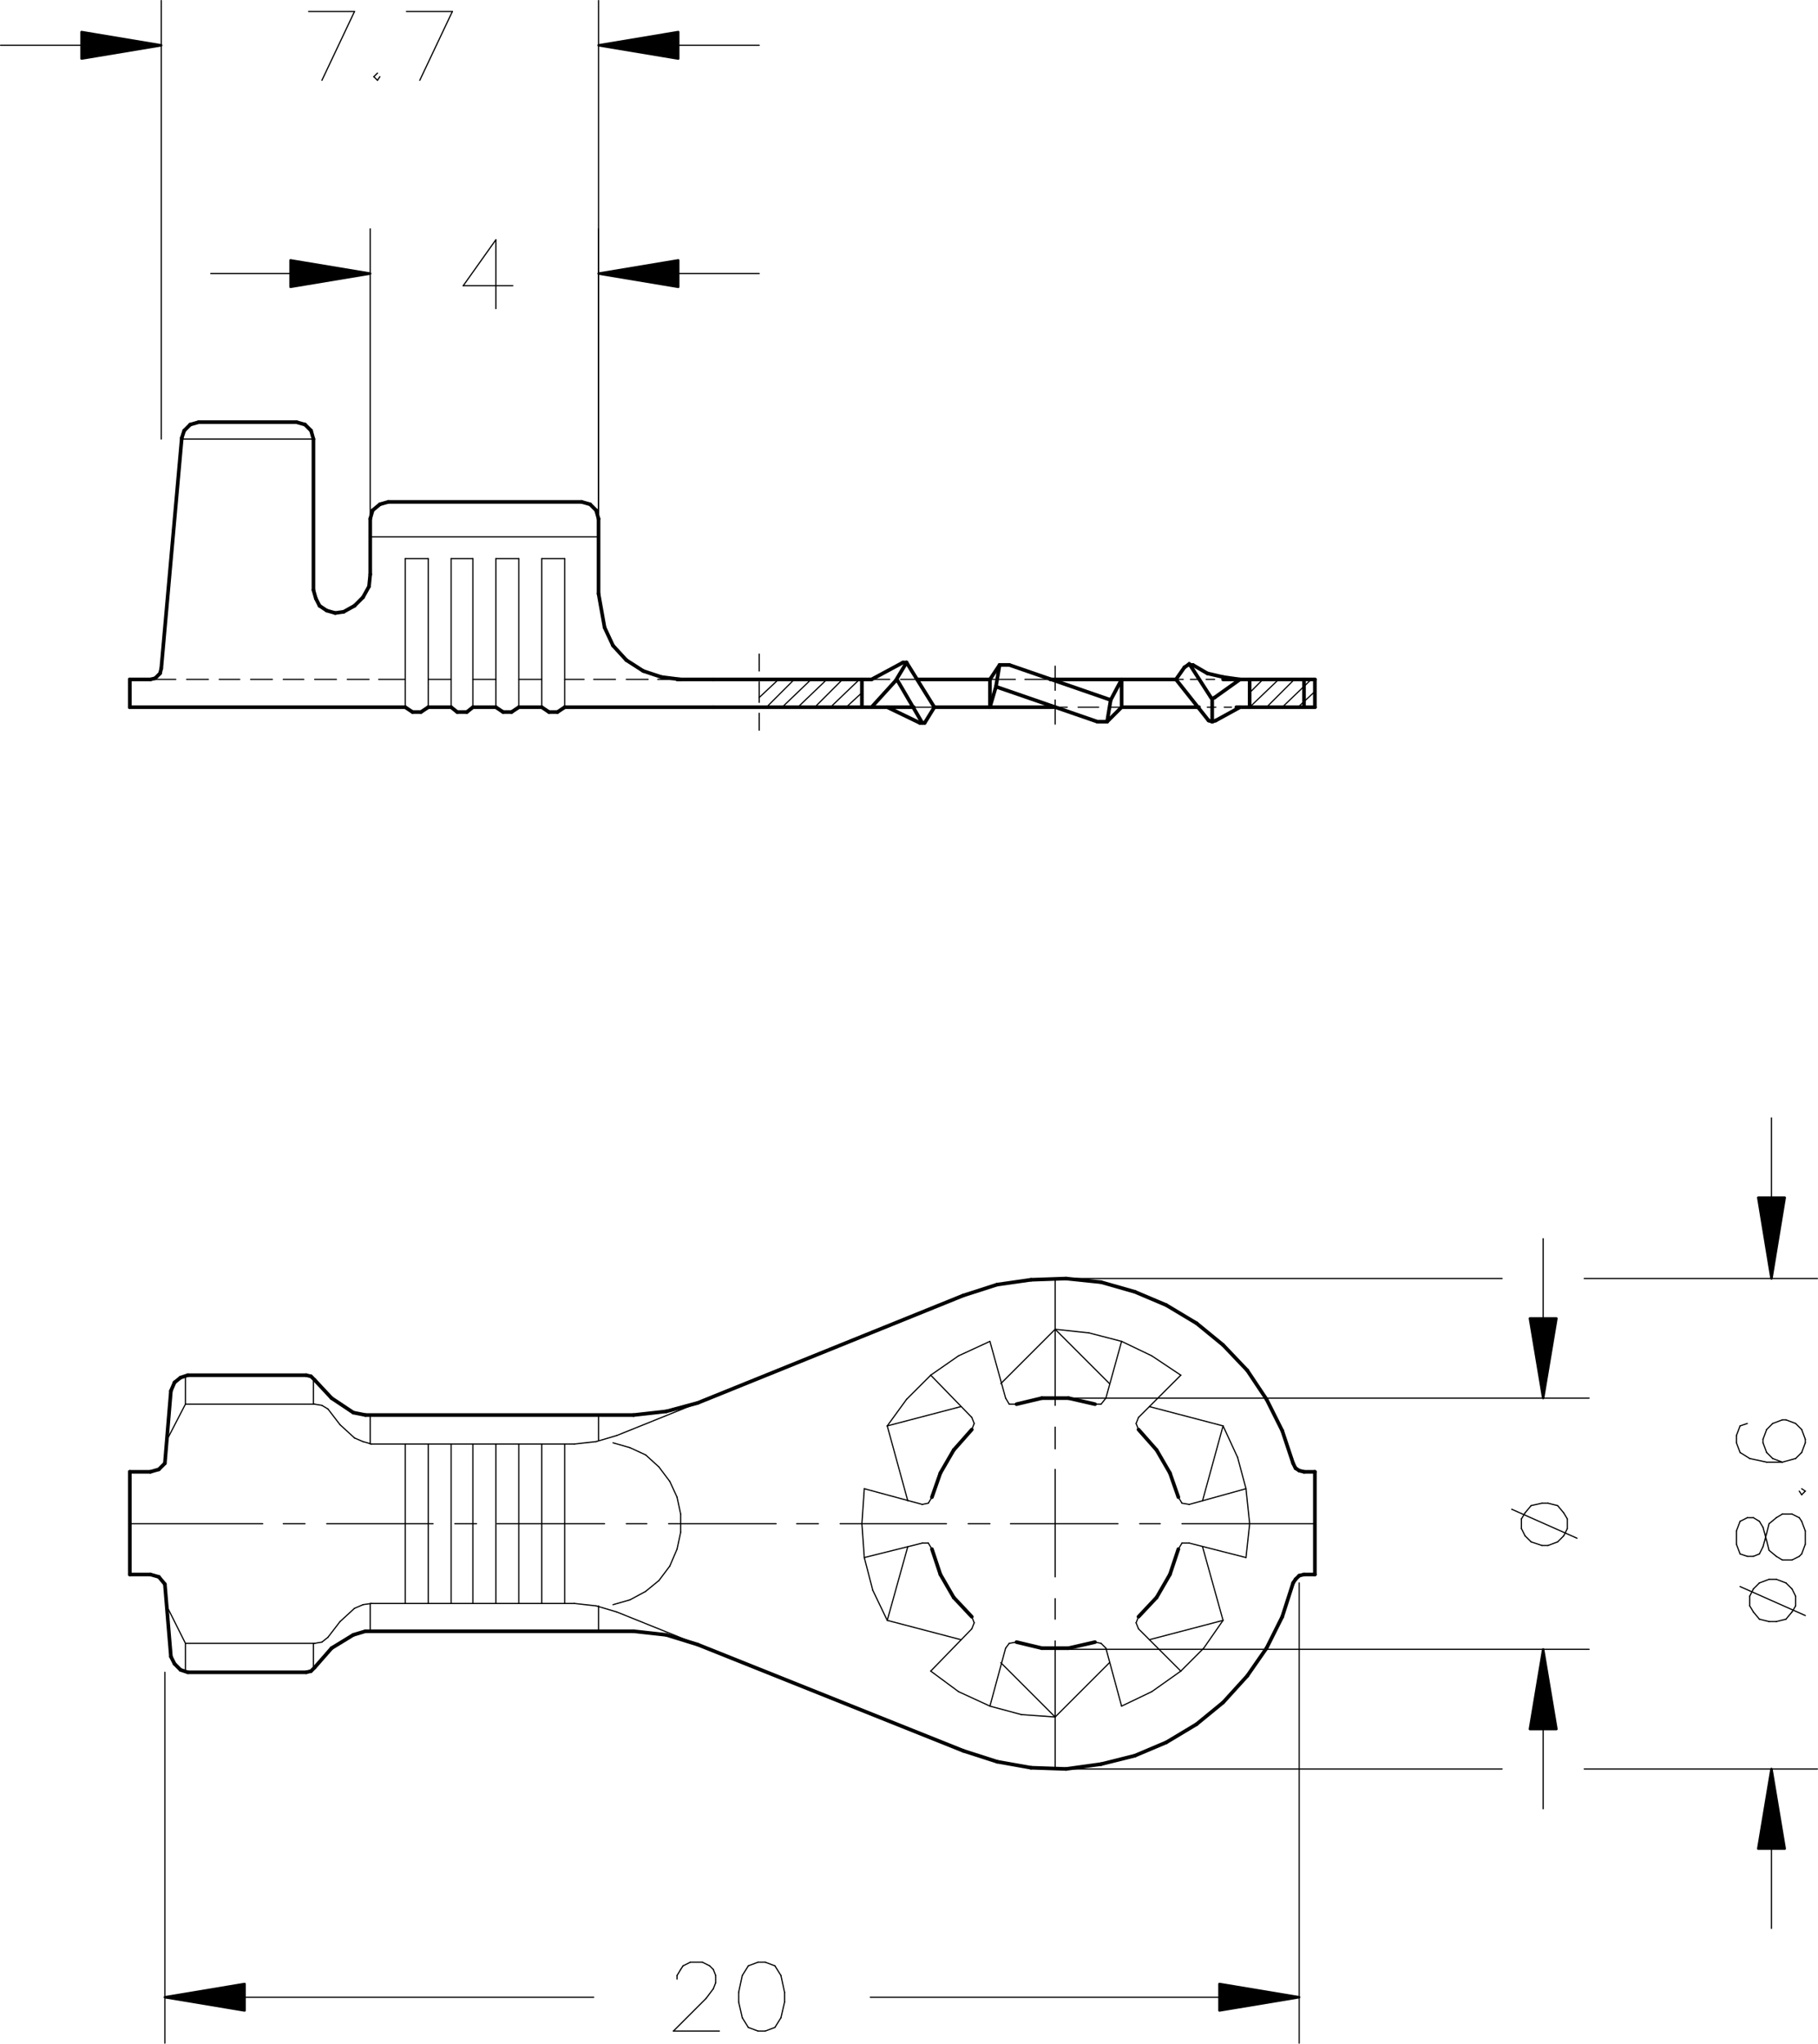 <?xml version="1.0" encoding="utf-8"?>
<!-- Generator: Adobe Illustrator 15.0.0, SVG Export Plug-In . SVG Version: 6.00 Build 0)  -->
<!DOCTYPE svg PUBLIC "-//W3C//DTD SVG 1.1//EN" "http://www.w3.org/Graphics/SVG/1.1/DTD/svg11.dtd">
<svg version="1.1" id="Capa_1" xmlns="http://www.w3.org/2000/svg" xmlns:xlink="http://www.w3.org/1999/xlink" x="0px" y="0px"
	 width="92.106px" height="103.55px" viewBox="0 0 92.106 103.55" enable-background="new 0 0 92.106 103.55" xml:space="preserve">
<line fill="none" stroke="#000000" stroke-width="0.184" stroke-linecap="round" stroke-linejoin="round" stroke-miterlimit="10" x1="6.578" y1="34.425" x2="6.578" y2="35.833"/>
<line fill="none" stroke="#000000" stroke-width="0.184" stroke-linecap="round" stroke-linejoin="round" stroke-miterlimit="10" x1="6.578" y1="74.572" x2="6.578" y2="79.774"/>
<line fill="none" stroke="#000000" stroke-width="0.061" stroke-linecap="round" stroke-linejoin="round" stroke-miterlimit="10" x1="18.757" y1="27.203" x2="18.757" y2="11.598"/>
<line fill="none" stroke="#000000" stroke-width="0.061" stroke-linecap="round" stroke-linejoin="round" stroke-miterlimit="10" x1="30.324" y1="27.203" x2="30.324" y2="11.598"/>
<line fill="none" stroke="#000000" stroke-width="0.061" stroke-linecap="round" stroke-linejoin="round" stroke-miterlimit="10" x1="34.363" y1="13.862" x2="38.463" y2="13.862"/>
<line fill="none" stroke="#000000" stroke-width="0.061" stroke-linecap="round" stroke-linejoin="round" stroke-miterlimit="10" x1="14.718" y1="13.862" x2="10.679" y2="13.862"/>
<polygon points="34.363,14.535 34.363,13.189 30.324,13.862 "/>
<polygon fill="none" stroke="#000000" stroke-width="0.122" stroke-linecap="round" stroke-linejoin="round" stroke-miterlimit="10" points="
	34.363,14.535 34.363,13.189 30.324,13.862 "/>
<polygon points="14.718,14.535 14.718,13.189 18.757,13.862 "/>
<polygon fill="none" stroke="#000000" stroke-width="0.122" stroke-linecap="round" stroke-linejoin="round" stroke-miterlimit="10" points="
	14.718,14.535 14.718,13.189 18.757,13.862 "/>
<line fill="none" stroke="#000000" stroke-width="0.061" stroke-linecap="round" stroke-linejoin="round" stroke-miterlimit="10" x1="25.122" y1="12.148" x2="23.47" y2="14.475"/>
<line fill="none" stroke="#000000" stroke-width="0.061" stroke-linecap="round" stroke-linejoin="round" stroke-miterlimit="10" x1="23.469" y1="14.474" x2="25.979" y2="14.474"/>
<line fill="none" stroke="#000000" stroke-width="0.061" stroke-linecap="round" stroke-linejoin="round" stroke-miterlimit="10" x1="25.122" y1="12.148" x2="25.122" y2="15.637"/>
<line fill="none" stroke="#000000" stroke-width="0.061" stroke-linecap="round" stroke-linejoin="round" stroke-miterlimit="10" x1="8.169" y1="22.246" x2="8.169" y2="0.03"/>
<line fill="none" stroke="#000000" stroke-width="0.061" stroke-linecap="round" stroke-linejoin="round" stroke-miterlimit="10" x1="30.324" y1="27.203" x2="30.324" y2="0.03"/>
<line fill="none" stroke="#000000" stroke-width="0.061" stroke-linecap="round" stroke-linejoin="round" stroke-miterlimit="10" x1="34.363" y1="2.295" x2="38.463" y2="2.295"/>
<line fill="none" stroke="#000000" stroke-width="0.061" stroke-linecap="round" stroke-linejoin="round" stroke-miterlimit="10" x1="4.13" y1="2.295" x2="0.03" y2="2.295"/>
<polygon points="34.363,2.969 34.363,1.622 30.324,2.296 "/>
<polygon fill="none" stroke="#000000" stroke-width="0.122" stroke-linecap="round" stroke-linejoin="round" stroke-miterlimit="10" points="
	34.363,2.969 34.363,1.622 30.324,2.296 "/>
<polygon points="4.13,2.969 4.13,1.622 8.169,2.296 "/>
<polygon fill="none" stroke="#000000" stroke-width="0.122" stroke-linecap="round" stroke-linejoin="round" stroke-miterlimit="10" points="
	4.13,2.969 4.13,1.622 8.169,2.296 "/>
<line fill="none" stroke="#000000" stroke-width="0.061" stroke-linecap="round" stroke-linejoin="round" stroke-miterlimit="10" x1="15.636" y1="0.582" x2="17.962" y2="0.582"/>
<line fill="none" stroke="#000000" stroke-width="0.061" stroke-linecap="round" stroke-linejoin="round" stroke-miterlimit="10" x1="17.961" y1="0.582" x2="16.31" y2="4.069"/>
<line fill="none" stroke="#000000" stroke-width="0.061" stroke-linecap="round" stroke-linejoin="round" stroke-miterlimit="10" x1="19.124" y1="3.703" x2="18.94" y2="3.887"/>
<line fill="none" stroke="#000000" stroke-width="0.061" stroke-linecap="round" stroke-linejoin="round" stroke-miterlimit="10" x1="18.94" y1="3.887" x2="19.125" y2="4.07"/>
<line fill="none" stroke="#000000" stroke-width="0.061" stroke-linecap="round" stroke-linejoin="round" stroke-miterlimit="10" x1="19.124" y1="4.07" x2="19.246" y2="3.886"/>
<line fill="none" stroke="#000000" stroke-width="0.061" stroke-linecap="round" stroke-linejoin="round" stroke-miterlimit="10" x1="20.593" y1="0.582" x2="22.919" y2="0.582"/>
<line fill="none" stroke="#000000" stroke-width="0.061" stroke-linecap="round" stroke-linejoin="round" stroke-miterlimit="10" x1="22.918" y1="0.582" x2="21.267" y2="4.069"/>
<line fill="none" stroke="#000000" stroke-width="0.061" stroke-linecap="round" stroke-linejoin="round" stroke-miterlimit="10" x1="8.353" y1="84.731" x2="8.353" y2="103.52"/>
<line fill="none" stroke="#000000" stroke-width="0.061" stroke-linecap="round" stroke-linejoin="round" stroke-miterlimit="10" x1="65.82" y1="80.203" x2="65.82" y2="103.52"/>
<line fill="none" stroke="#000000" stroke-width="0.061" stroke-linecap="round" stroke-linejoin="round" stroke-miterlimit="10" x1="12.392" y1="101.194" x2="30.079" y2="101.194"/>
<line fill="none" stroke="#000000" stroke-width="0.061" stroke-linecap="round" stroke-linejoin="round" stroke-miterlimit="10" x1="61.781" y1="101.194" x2="44.094" y2="101.194"/>
<polygon points="12.392,101.867 12.392,100.521 8.353,101.194 "/>
<polygon fill="none" stroke="#000000" stroke-width="0.122" stroke-linecap="round" stroke-linejoin="round" stroke-miterlimit="10" points="
	12.392,101.867 12.392,100.521 8.353,101.194 "/>
<polygon points="61.781,101.867 61.781,100.521 65.82,101.194 "/>
<polygon fill="none" stroke="#000000" stroke-width="0.122" stroke-linecap="round" stroke-linejoin="round" stroke-miterlimit="10" points="
	61.781,101.867 61.781,100.521 65.82,101.194 "/>
<line fill="none" stroke="#000000" stroke-width="0.061" stroke-linecap="round" stroke-linejoin="round" stroke-miterlimit="10" x1="34.302" y1="100.276" x2="34.302" y2="100.093"/>
<line fill="none" stroke="#000000" stroke-width="0.061" stroke-linecap="round" stroke-linejoin="round" stroke-miterlimit="10" x1="34.302" y1="100.093" x2="34.486" y2="99.787"/>
<line fill="none" stroke="#000000" stroke-width="0.061" stroke-linecap="round" stroke-linejoin="round" stroke-miterlimit="10" x1="34.485" y1="99.787" x2="34.607" y2="99.603"/>
<line fill="none" stroke="#000000" stroke-width="0.061" stroke-linecap="round" stroke-linejoin="round" stroke-miterlimit="10" x1="34.608" y1="99.604" x2="34.975" y2="99.419"/>
<line fill="none" stroke="#000000" stroke-width="0.061" stroke-linecap="round" stroke-linejoin="round" stroke-miterlimit="10" x1="34.975" y1="99.42" x2="35.587" y2="99.42"/>
<line fill="none" stroke="#000000" stroke-width="0.061" stroke-linecap="round" stroke-linejoin="round" stroke-miterlimit="10" x1="35.587" y1="99.42" x2="35.954" y2="99.604"/>
<line fill="none" stroke="#000000" stroke-width="0.061" stroke-linecap="round" stroke-linejoin="round" stroke-miterlimit="10" x1="35.954" y1="99.604" x2="36.138" y2="99.787"/>
<line fill="none" stroke="#000000" stroke-width="0.061" stroke-linecap="round" stroke-linejoin="round" stroke-miterlimit="10" x1="36.138" y1="99.787" x2="36.26" y2="100.093"/>
<line fill="none" stroke="#000000" stroke-width="0.061" stroke-linecap="round" stroke-linejoin="round" stroke-miterlimit="10" x1="36.26" y1="100.093" x2="36.26" y2="100.46"/>
<line fill="none" stroke="#000000" stroke-width="0.061" stroke-linecap="round" stroke-linejoin="round" stroke-miterlimit="10" x1="36.26" y1="100.46" x2="36.138" y2="100.766"/>
<line fill="none" stroke="#000000" stroke-width="0.061" stroke-linecap="round" stroke-linejoin="round" stroke-miterlimit="10" x1="36.138" y1="100.766" x2="35.771" y2="101.256"/>
<line fill="none" stroke="#000000" stroke-width="0.061" stroke-linecap="round" stroke-linejoin="round" stroke-miterlimit="10" x1="35.771" y1="101.256" x2="34.119" y2="102.907"/>
<line fill="none" stroke="#000000" stroke-width="0.061" stroke-linecap="round" stroke-linejoin="round" stroke-miterlimit="10" x1="34.118" y1="102.908" x2="36.444" y2="102.908"/>
<line fill="none" stroke="#000000" stroke-width="0.061" stroke-linecap="round" stroke-linejoin="round" stroke-miterlimit="10" x1="38.402" y1="99.42" x2="37.912" y2="99.604"/>
<line fill="none" stroke="#000000" stroke-width="0.061" stroke-linecap="round" stroke-linejoin="round" stroke-miterlimit="10" x1="37.913" y1="99.604" x2="37.606" y2="100.093"/>
<line fill="none" stroke="#000000" stroke-width="0.061" stroke-linecap="round" stroke-linejoin="round" stroke-miterlimit="10" x1="37.606" y1="100.093" x2="37.422" y2="100.95"/>
<line fill="none" stroke="#000000" stroke-width="0.061" stroke-linecap="round" stroke-linejoin="round" stroke-miterlimit="10" x1="37.423" y1="100.949" x2="37.423" y2="101.439"/>
<line fill="none" stroke="#000000" stroke-width="0.061" stroke-linecap="round" stroke-linejoin="round" stroke-miterlimit="10" x1="37.423" y1="101.439" x2="37.607" y2="102.235"/>
<line fill="none" stroke="#000000" stroke-width="0.061" stroke-linecap="round" stroke-linejoin="round" stroke-miterlimit="10" x1="37.606" y1="102.234" x2="37.913" y2="102.725"/>
<line fill="none" stroke="#000000" stroke-width="0.061" stroke-linecap="round" stroke-linejoin="round" stroke-miterlimit="10" x1="37.913" y1="102.725" x2="38.403" y2="102.908"/>
<line fill="none" stroke="#000000" stroke-width="0.061" stroke-linecap="round" stroke-linejoin="round" stroke-miterlimit="10" x1="38.402" y1="102.908" x2="38.769" y2="102.908"/>
<line fill="none" stroke="#000000" stroke-width="0.061" stroke-linecap="round" stroke-linejoin="round" stroke-miterlimit="10" x1="38.77" y1="102.908" x2="39.259" y2="102.724"/>
<line fill="none" stroke="#000000" stroke-width="0.061" stroke-linecap="round" stroke-linejoin="round" stroke-miterlimit="10" x1="39.259" y1="102.725" x2="39.565" y2="102.234"/>
<line fill="none" stroke="#000000" stroke-width="0.061" stroke-linecap="round" stroke-linejoin="round" stroke-miterlimit="10" x1="39.565" y1="102.234" x2="39.749" y2="101.438"/>
<line fill="none" stroke="#000000" stroke-width="0.061" stroke-linecap="round" stroke-linejoin="round" stroke-miterlimit="10" x1="39.749" y1="101.439" x2="39.749" y2="100.949"/>
<line fill="none" stroke="#000000" stroke-width="0.061" stroke-linecap="round" stroke-linejoin="round" stroke-miterlimit="10" x1="39.749" y1="100.949" x2="39.564" y2="100.093"/>
<line fill="none" stroke="#000000" stroke-width="0.061" stroke-linecap="round" stroke-linejoin="round" stroke-miterlimit="10" x1="39.565" y1="100.093" x2="39.259" y2="99.603"/>
<line fill="none" stroke="#000000" stroke-width="0.061" stroke-linecap="round" stroke-linejoin="round" stroke-miterlimit="10" x1="39.259" y1="99.604" x2="38.769" y2="99.419"/>
<line fill="none" stroke="#000000" stroke-width="0.061" stroke-linecap="round" stroke-linejoin="round" stroke-miterlimit="10" x1="38.77" y1="99.42" x2="38.402" y2="99.42"/>
<line fill="none" stroke="#000000" stroke-width="0.061" stroke-linecap="round" stroke-linejoin="round" stroke-miterlimit="10" x1="53.458" y1="64.78" x2="76.102" y2="64.78"/>
<line fill="none" stroke="#000000" stroke-width="0.061" stroke-linecap="round" stroke-linejoin="round" stroke-miterlimit="10" x1="53.458" y1="89.628" x2="76.102" y2="89.628"/>
<line fill="none" stroke="#000000" stroke-width="0.061" stroke-linecap="round" stroke-linejoin="round" stroke-miterlimit="10" x1="89.749" y1="93.667" x2="89.749" y2="97.706"/>
<line fill="none" stroke="#000000" stroke-width="0.061" stroke-linecap="round" stroke-linejoin="round" stroke-miterlimit="10" x1="89.749" y1="60.68" x2="89.749" y2="56.641"/>
<polygon points="90.422,93.667 89.077,93.667 89.749,89.628 "/>
<polygon fill="none" stroke="#000000" stroke-width="0.122" stroke-linecap="round" stroke-linejoin="round" stroke-miterlimit="10" points="
	90.422,93.667 89.077,93.667 89.749,89.628 "/>
<polygon points="90.422,60.68 89.077,60.68 89.749,64.78 "/>
<polygon fill="none" stroke="#000000" stroke-width="0.122" stroke-linecap="round" stroke-linejoin="round" stroke-miterlimit="10" points="
	90.422,60.68 89.077,60.68 89.749,64.78 "/>
<line fill="none" stroke="#000000" stroke-width="0.061" stroke-linecap="round" stroke-linejoin="round" stroke-miterlimit="10" x1="88.647" y1="81.365" x2="88.832" y2="81.672"/>
<line fill="none" stroke="#000000" stroke-width="0.061" stroke-linecap="round" stroke-linejoin="round" stroke-miterlimit="10" x1="88.831" y1="81.672" x2="89.137" y2="82.039"/>
<line fill="none" stroke="#000000" stroke-width="0.061" stroke-linecap="round" stroke-linejoin="round" stroke-miterlimit="10" x1="89.137" y1="82.039" x2="89.627" y2="82.161"/>
<line fill="none" stroke="#000000" stroke-width="0.061" stroke-linecap="round" stroke-linejoin="round" stroke-miterlimit="10" x1="89.626" y1="82.161" x2="89.994" y2="82.161"/>
<line fill="none" stroke="#000000" stroke-width="0.061" stroke-linecap="round" stroke-linejoin="round" stroke-miterlimit="10" x1="89.994" y1="82.161" x2="90.484" y2="82.039"/>
<line fill="none" stroke="#000000" stroke-width="0.061" stroke-linecap="round" stroke-linejoin="round" stroke-miterlimit="10" x1="90.483" y1="82.039" x2="90.79" y2="81.672"/>
<line fill="none" stroke="#000000" stroke-width="0.061" stroke-linecap="round" stroke-linejoin="round" stroke-miterlimit="10" x1="90.79" y1="81.672" x2="90.973" y2="81.365"/>
<line fill="none" stroke="#000000" stroke-width="0.061" stroke-linecap="round" stroke-linejoin="round" stroke-miterlimit="10" x1="90.973" y1="81.365" x2="90.973" y2="80.876"/>
<line fill="none" stroke="#000000" stroke-width="0.061" stroke-linecap="round" stroke-linejoin="round" stroke-miterlimit="10" x1="90.973" y1="80.876" x2="90.79" y2="80.509"/>
<line fill="none" stroke="#000000" stroke-width="0.061" stroke-linecap="round" stroke-linejoin="round" stroke-miterlimit="10" x1="90.79" y1="80.509" x2="90.483" y2="80.203"/>
<line fill="none" stroke="#000000" stroke-width="0.061" stroke-linecap="round" stroke-linejoin="round" stroke-miterlimit="10" x1="90.483" y1="80.203" x2="89.994" y2="80.019"/>
<line fill="none" stroke="#000000" stroke-width="0.061" stroke-linecap="round" stroke-linejoin="round" stroke-miterlimit="10" x1="89.994" y1="80.02" x2="89.627" y2="80.02"/>
<line fill="none" stroke="#000000" stroke-width="0.061" stroke-linecap="round" stroke-linejoin="round" stroke-miterlimit="10" x1="89.626" y1="80.02" x2="89.137" y2="80.203"/>
<line fill="none" stroke="#000000" stroke-width="0.061" stroke-linecap="round" stroke-linejoin="round" stroke-miterlimit="10" x1="89.137" y1="80.203" x2="88.831" y2="80.509"/>
<line fill="none" stroke="#000000" stroke-width="0.061" stroke-linecap="round" stroke-linejoin="round" stroke-miterlimit="10" x1="88.831" y1="80.509" x2="88.647" y2="80.876"/>
<line fill="none" stroke="#000000" stroke-width="0.061" stroke-linecap="round" stroke-linejoin="round" stroke-miterlimit="10" x1="88.647" y1="80.876" x2="88.647" y2="81.366"/>
<line fill="none" stroke="#000000" stroke-width="0.061" stroke-linecap="round" stroke-linejoin="round" stroke-miterlimit="10" x1="88.158" y1="80.387" x2="91.463" y2="81.855"/>
<line fill="none" stroke="#000000" stroke-width="0.061" stroke-linecap="round" stroke-linejoin="round" stroke-miterlimit="10" x1="87.974" y1="78.244" x2="88.159" y2="78.734"/>
<line fill="none" stroke="#000000" stroke-width="0.061" stroke-linecap="round" stroke-linejoin="round" stroke-miterlimit="10" x1="88.158" y1="78.734" x2="88.525" y2="78.856"/>
<line fill="none" stroke="#000000" stroke-width="0.061" stroke-linecap="round" stroke-linejoin="round" stroke-miterlimit="10" x1="88.525" y1="78.856" x2="88.831" y2="78.856"/>
<line fill="none" stroke="#000000" stroke-width="0.061" stroke-linecap="round" stroke-linejoin="round" stroke-miterlimit="10" x1="88.831" y1="78.856" x2="89.137" y2="78.734"/>
<line fill="none" stroke="#000000" stroke-width="0.061" stroke-linecap="round" stroke-linejoin="round" stroke-miterlimit="10" x1="89.137" y1="78.734" x2="89.321" y2="78.367"/>
<line fill="none" stroke="#000000" stroke-width="0.061" stroke-linecap="round" stroke-linejoin="round" stroke-miterlimit="10" x1="89.321" y1="78.367" x2="89.504" y2="77.693"/>
<line fill="none" stroke="#000000" stroke-width="0.061" stroke-linecap="round" stroke-linejoin="round" stroke-miterlimit="10" x1="89.504" y1="77.693" x2="89.625" y2="77.203"/>
<line fill="none" stroke="#000000" stroke-width="0.061" stroke-linecap="round" stroke-linejoin="round" stroke-miterlimit="10" x1="89.626" y1="77.204" x2="89.994" y2="76.898"/>
<line fill="none" stroke="#000000" stroke-width="0.061" stroke-linecap="round" stroke-linejoin="round" stroke-miterlimit="10" x1="89.994" y1="76.898" x2="90.299" y2="76.714"/>
<line fill="none" stroke="#000000" stroke-width="0.061" stroke-linecap="round" stroke-linejoin="round" stroke-miterlimit="10" x1="90.299" y1="76.715" x2="90.79" y2="76.715"/>
<line fill="none" stroke="#000000" stroke-width="0.061" stroke-linecap="round" stroke-linejoin="round" stroke-miterlimit="10" x1="90.79" y1="76.715" x2="91.157" y2="76.898"/>
<line fill="none" stroke="#000000" stroke-width="0.061" stroke-linecap="round" stroke-linejoin="round" stroke-miterlimit="10" x1="91.157" y1="76.898" x2="91.279" y2="77.082"/>
<line fill="none" stroke="#000000" stroke-width="0.061" stroke-linecap="round" stroke-linejoin="round" stroke-miterlimit="10" x1="91.279" y1="77.082" x2="91.463" y2="77.571"/>
<line fill="none" stroke="#000000" stroke-width="0.061" stroke-linecap="round" stroke-linejoin="round" stroke-miterlimit="10" x1="91.462" y1="77.571" x2="91.462" y2="78.244"/>
<line fill="none" stroke="#000000" stroke-width="0.061" stroke-linecap="round" stroke-linejoin="round" stroke-miterlimit="10" x1="91.462" y1="78.244" x2="91.279" y2="78.734"/>
<line fill="none" stroke="#000000" stroke-width="0.061" stroke-linecap="round" stroke-linejoin="round" stroke-miterlimit="10" x1="91.279" y1="78.734" x2="91.157" y2="78.856"/>
<line fill="none" stroke="#000000" stroke-width="0.061" stroke-linecap="round" stroke-linejoin="round" stroke-miterlimit="10" x1="91.157" y1="78.856" x2="90.79" y2="79.04"/>
<line fill="none" stroke="#000000" stroke-width="0.061" stroke-linecap="round" stroke-linejoin="round" stroke-miterlimit="10" x1="90.79" y1="79.04" x2="90.299" y2="79.04"/>
<line fill="none" stroke="#000000" stroke-width="0.061" stroke-linecap="round" stroke-linejoin="round" stroke-miterlimit="10" x1="90.299" y1="79.04" x2="89.994" y2="78.856"/>
<line fill="none" stroke="#000000" stroke-width="0.061" stroke-linecap="round" stroke-linejoin="round" stroke-miterlimit="10" x1="89.994" y1="78.856" x2="89.627" y2="78.551"/>
<line fill="none" stroke="#000000" stroke-width="0.061" stroke-linecap="round" stroke-linejoin="round" stroke-miterlimit="10" x1="89.626" y1="78.551" x2="89.504" y2="78.061"/>
<line fill="none" stroke="#000000" stroke-width="0.061" stroke-linecap="round" stroke-linejoin="round" stroke-miterlimit="10" x1="89.504" y1="78.061" x2="89.321" y2="77.388"/>
<line fill="none" stroke="#000000" stroke-width="0.061" stroke-linecap="round" stroke-linejoin="round" stroke-miterlimit="10" x1="89.321" y1="77.388" x2="89.137" y2="77.082"/>
<line fill="none" stroke="#000000" stroke-width="0.061" stroke-linecap="round" stroke-linejoin="round" stroke-miterlimit="10" x1="89.137" y1="77.082" x2="88.831" y2="76.897"/>
<line fill="none" stroke="#000000" stroke-width="0.061" stroke-linecap="round" stroke-linejoin="round" stroke-miterlimit="10" x1="88.831" y1="76.898" x2="88.525" y2="76.898"/>
<line fill="none" stroke="#000000" stroke-width="0.061" stroke-linecap="round" stroke-linejoin="round" stroke-miterlimit="10" x1="88.525" y1="76.898" x2="88.159" y2="77.082"/>
<line fill="none" stroke="#000000" stroke-width="0.061" stroke-linecap="round" stroke-linejoin="round" stroke-miterlimit="10" x1="88.158" y1="77.082" x2="87.973" y2="77.571"/>
<line fill="none" stroke="#000000" stroke-width="0.061" stroke-linecap="round" stroke-linejoin="round" stroke-miterlimit="10" x1="87.974" y1="77.571" x2="87.974" y2="78.244"/>
<line fill="none" stroke="#000000" stroke-width="0.061" stroke-linecap="round" stroke-linejoin="round" stroke-miterlimit="10" x1="91.157" y1="75.552" x2="91.279" y2="75.735"/>
<line fill="none" stroke="#000000" stroke-width="0.061" stroke-linecap="round" stroke-linejoin="round" stroke-miterlimit="10" x1="91.279" y1="75.735" x2="91.463" y2="75.551"/>
<line fill="none" stroke="#000000" stroke-width="0.061" stroke-linecap="round" stroke-linejoin="round" stroke-miterlimit="10" x1="91.462" y1="75.552" x2="91.279" y2="75.43"/>
<line fill="none" stroke="#000000" stroke-width="0.061" stroke-linecap="round" stroke-linejoin="round" stroke-miterlimit="10" x1="88.525" y1="72.124" x2="88.159" y2="72.246"/>
<line fill="none" stroke="#000000" stroke-width="0.061" stroke-linecap="round" stroke-linejoin="round" stroke-miterlimit="10" x1="88.158" y1="72.247" x2="87.973" y2="72.736"/>
<line fill="none" stroke="#000000" stroke-width="0.061" stroke-linecap="round" stroke-linejoin="round" stroke-miterlimit="10" x1="87.974" y1="72.736" x2="87.974" y2="73.104"/>
<line fill="none" stroke="#000000" stroke-width="0.061" stroke-linecap="round" stroke-linejoin="round" stroke-miterlimit="10" x1="87.974" y1="73.104" x2="88.159" y2="73.594"/>
<line fill="none" stroke="#000000" stroke-width="0.061" stroke-linecap="round" stroke-linejoin="round" stroke-miterlimit="10" x1="88.158" y1="73.593" x2="88.648" y2="73.899"/>
<line fill="none" stroke="#000000" stroke-width="0.061" stroke-linecap="round" stroke-linejoin="round" stroke-miterlimit="10" x1="88.647" y1="73.899" x2="89.504" y2="74.083"/>
<line fill="none" stroke="#000000" stroke-width="0.061" stroke-linecap="round" stroke-linejoin="round" stroke-miterlimit="10" x1="89.504" y1="74.083" x2="90.3" y2="74.083"/>
<line fill="none" stroke="#000000" stroke-width="0.061" stroke-linecap="round" stroke-linejoin="round" stroke-miterlimit="10" x1="90.299" y1="74.083" x2="90.973" y2="73.898"/>
<line fill="none" stroke="#000000" stroke-width="0.061" stroke-linecap="round" stroke-linejoin="round" stroke-miterlimit="10" x1="90.973" y1="73.899" x2="91.279" y2="73.593"/>
<line fill="none" stroke="#000000" stroke-width="0.061" stroke-linecap="round" stroke-linejoin="round" stroke-miterlimit="10" x1="91.279" y1="73.593" x2="91.463" y2="73.104"/>
<line fill="none" stroke="#000000" stroke-width="0.061" stroke-linecap="round" stroke-linejoin="round" stroke-miterlimit="10" x1="91.462" y1="73.104" x2="91.462" y2="72.92"/>
<line fill="none" stroke="#000000" stroke-width="0.061" stroke-linecap="round" stroke-linejoin="round" stroke-miterlimit="10" x1="91.462" y1="72.92" x2="91.279" y2="72.43"/>
<line fill="none" stroke="#000000" stroke-width="0.061" stroke-linecap="round" stroke-linejoin="round" stroke-miterlimit="10" x1="91.279" y1="72.431" x2="90.973" y2="72.124"/>
<line fill="none" stroke="#000000" stroke-width="0.061" stroke-linecap="round" stroke-linejoin="round" stroke-miterlimit="10" x1="90.973" y1="72.124" x2="90.483" y2="71.94"/>
<line fill="none" stroke="#000000" stroke-width="0.061" stroke-linecap="round" stroke-linejoin="round" stroke-miterlimit="10" x1="90.483" y1="71.94" x2="90.299" y2="71.94"/>
<line fill="none" stroke="#000000" stroke-width="0.061" stroke-linecap="round" stroke-linejoin="round" stroke-miterlimit="10" x1="90.299" y1="71.94" x2="89.809" y2="72.125"/>
<line fill="none" stroke="#000000" stroke-width="0.061" stroke-linecap="round" stroke-linejoin="round" stroke-miterlimit="10" x1="89.81" y1="72.124" x2="89.504" y2="72.431"/>
<line fill="none" stroke="#000000" stroke-width="0.061" stroke-linecap="round" stroke-linejoin="round" stroke-miterlimit="10" x1="89.504" y1="72.431" x2="89.321" y2="72.921"/>
<line fill="none" stroke="#000000" stroke-width="0.061" stroke-linecap="round" stroke-linejoin="round" stroke-miterlimit="10" x1="89.321" y1="72.92" x2="89.321" y2="73.104"/>
<line fill="none" stroke="#000000" stroke-width="0.061" stroke-linecap="round" stroke-linejoin="round" stroke-miterlimit="10" x1="89.321" y1="73.104" x2="89.504" y2="73.594"/>
<line fill="none" stroke="#000000" stroke-width="0.061" stroke-linecap="round" stroke-linejoin="round" stroke-miterlimit="10" x1="89.504" y1="73.593" x2="89.81" y2="73.899"/>
<line fill="none" stroke="#000000" stroke-width="0.061" stroke-linecap="round" stroke-linejoin="round" stroke-miterlimit="10" x1="89.81" y1="73.899" x2="90.3" y2="74.083"/>
<line fill="none" stroke="#000000" stroke-width="0.061" stroke-linecap="round" stroke-linejoin="round" stroke-miterlimit="10" x1="53.458" y1="70.839" x2="80.507" y2="70.839"/>
<line fill="none" stroke="#000000" stroke-width="0.061" stroke-linecap="round" stroke-linejoin="round" stroke-miterlimit="10" x1="53.458" y1="83.568" x2="80.507" y2="83.568"/>
<line fill="none" stroke="#000000" stroke-width="0.061" stroke-linecap="round" stroke-linejoin="round" stroke-miterlimit="10" x1="78.182" y1="87.608" x2="78.182" y2="91.647"/>
<line fill="none" stroke="#000000" stroke-width="0.061" stroke-linecap="round" stroke-linejoin="round" stroke-miterlimit="10" x1="78.182" y1="66.8" x2="78.182" y2="62.761"/>
<polygon points="78.856,87.608 77.509,87.608 78.182,83.569 "/>
<polygon fill="none" stroke="#000000" stroke-width="0.122" stroke-linecap="round" stroke-linejoin="round" stroke-miterlimit="10" points="
	78.856,87.608 77.509,87.608 78.182,83.569 "/>
<polygon points="78.856,66.8 77.509,66.8 78.182,70.839 "/>
<polygon fill="none" stroke="#000000" stroke-width="0.122" stroke-linecap="round" stroke-linejoin="round" stroke-miterlimit="10" points="
	78.856,66.8 77.509,66.8 78.182,70.839 "/>
<line fill="none" stroke="#000000" stroke-width="0.061" stroke-linecap="round" stroke-linejoin="round" stroke-miterlimit="10" x1="77.081" y1="77.449" x2="77.264" y2="77.815"/>
<line fill="none" stroke="#000000" stroke-width="0.061" stroke-linecap="round" stroke-linejoin="round" stroke-miterlimit="10" x1="77.264" y1="77.816" x2="77.571" y2="78.122"/>
<line fill="none" stroke="#000000" stroke-width="0.061" stroke-linecap="round" stroke-linejoin="round" stroke-miterlimit="10" x1="77.571" y1="78.122" x2="78.122" y2="78.306"/>
<line fill="none" stroke="#000000" stroke-width="0.061" stroke-linecap="round" stroke-linejoin="round" stroke-miterlimit="10" x1="78.122" y1="78.306" x2="78.427" y2="78.306"/>
<line fill="none" stroke="#000000" stroke-width="0.061" stroke-linecap="round" stroke-linejoin="round" stroke-miterlimit="10" x1="78.427" y1="78.306" x2="78.917" y2="78.122"/>
<line fill="none" stroke="#000000" stroke-width="0.061" stroke-linecap="round" stroke-linejoin="round" stroke-miterlimit="10" x1="78.917" y1="78.122" x2="79.223" y2="77.816"/>
<line fill="none" stroke="#000000" stroke-width="0.061" stroke-linecap="round" stroke-linejoin="round" stroke-miterlimit="10" x1="79.223" y1="77.816" x2="79.407" y2="77.449"/>
<line fill="none" stroke="#000000" stroke-width="0.061" stroke-linecap="round" stroke-linejoin="round" stroke-miterlimit="10" x1="79.407" y1="77.449" x2="79.407" y2="76.959"/>
<line fill="none" stroke="#000000" stroke-width="0.061" stroke-linecap="round" stroke-linejoin="round" stroke-miterlimit="10" x1="79.407" y1="76.959" x2="79.222" y2="76.653"/>
<line fill="none" stroke="#000000" stroke-width="0.061" stroke-linecap="round" stroke-linejoin="round" stroke-miterlimit="10" x1="79.223" y1="76.653" x2="78.917" y2="76.286"/>
<line fill="none" stroke="#000000" stroke-width="0.061" stroke-linecap="round" stroke-linejoin="round" stroke-miterlimit="10" x1="78.917" y1="76.286" x2="78.426" y2="76.164"/>
<line fill="none" stroke="#000000" stroke-width="0.061" stroke-linecap="round" stroke-linejoin="round" stroke-miterlimit="10" x1="78.427" y1="76.164" x2="78.122" y2="76.164"/>
<line fill="none" stroke="#000000" stroke-width="0.061" stroke-linecap="round" stroke-linejoin="round" stroke-miterlimit="10" x1="78.122" y1="76.164" x2="77.57" y2="76.285"/>
<line fill="none" stroke="#000000" stroke-width="0.061" stroke-linecap="round" stroke-linejoin="round" stroke-miterlimit="10" x1="77.571" y1="76.286" x2="77.264" y2="76.653"/>
<line fill="none" stroke="#000000" stroke-width="0.061" stroke-linecap="round" stroke-linejoin="round" stroke-miterlimit="10" x1="77.264" y1="76.653" x2="77.081" y2="76.959"/>
<line fill="none" stroke="#000000" stroke-width="0.061" stroke-linecap="round" stroke-linejoin="round" stroke-miterlimit="10" x1="77.081" y1="76.959" x2="77.081" y2="77.449"/>
<line fill="none" stroke="#000000" stroke-width="0.061" stroke-linecap="round" stroke-linejoin="round" stroke-miterlimit="10" x1="76.59" y1="76.47" x2="79.896" y2="77.938"/>
<line fill="none" stroke="#000000" stroke-width="0.061" stroke-linecap="round" stroke-linejoin="round" stroke-miterlimit="10" x1="80.263" y1="89.628" x2="92.075" y2="89.628"/>
<line fill="none" stroke="#000000" stroke-width="0.061" stroke-linecap="round" stroke-linejoin="round" stroke-miterlimit="10" x1="80.263" y1="64.78" x2="92.075" y2="64.78"/>
<line fill="none" stroke="#000000" stroke-width="0.184" stroke-linecap="round" stroke-linejoin="round" stroke-miterlimit="10" x1="56.823" y1="35.833" x2="60.741" y2="35.833"/>
<line fill="none" stroke="#000000" stroke-width="0.184" stroke-linecap="round" stroke-linejoin="round" stroke-miterlimit="10" x1="61.352" y1="35.343" x2="60.25" y2="33.629"/>
<line fill="none" stroke="#000000" stroke-width="0.184" stroke-linecap="round" stroke-linejoin="round" stroke-miterlimit="10" x1="59.578" y1="34.425" x2="61.229" y2="36.506"/>
<line fill="none" stroke="#000000" stroke-width="0.184" stroke-linecap="round" stroke-linejoin="round" stroke-miterlimit="10" x1="60.434" y1="33.69" x2="61.168" y2="34.119"/>
<line fill="none" stroke="#000000" stroke-width="0.184" stroke-linecap="round" stroke-linejoin="round" stroke-miterlimit="10" x1="61.168" y1="34.119" x2="61.965" y2="34.303"/>
<line fill="none" stroke="#000000" stroke-width="0.184" stroke-linecap="round" stroke-linejoin="round" stroke-miterlimit="10" x1="61.964" y1="34.303" x2="62.821" y2="34.425"/>
<line fill="none" stroke="#000000" stroke-width="0.184" stroke-linecap="round" stroke-linejoin="round" stroke-miterlimit="10" x1="60.741" y1="35.833" x2="60.618" y2="35.833"/>
<line fill="none" stroke="#000000" stroke-width="0.061" stroke-linecap="round" stroke-linejoin="round" stroke-miterlimit="10" x1="60.312" y1="34.425" x2="60.74" y2="34.425"/>
<line fill="none" stroke="#000000" stroke-width="0.184" stroke-linecap="round" stroke-linejoin="round" stroke-miterlimit="10" x1="28.61" y1="35.833" x2="36.138" y2="35.833"/>
<line fill="none" stroke="#000000" stroke-width="0.061" stroke-linecap="round" stroke-linejoin="round" stroke-miterlimit="10" x1="28.61" y1="34.425" x2="29.589" y2="34.425"/>
<line fill="none" stroke="#000000" stroke-width="0.061" stroke-linecap="round" stroke-linejoin="round" stroke-miterlimit="10" x1="30.079" y1="34.425" x2="31.181" y2="34.425"/>
<line fill="none" stroke="#000000" stroke-width="0.061" stroke-linecap="round" stroke-linejoin="round" stroke-miterlimit="10" x1="31.731" y1="34.425" x2="32.833" y2="34.425"/>
<line fill="none" stroke="#000000" stroke-width="0.061" stroke-linecap="round" stroke-linejoin="round" stroke-miterlimit="10" x1="33.323" y1="34.425" x2="34.302" y2="34.425"/>
<line fill="none" stroke="#000000" stroke-width="0.184" stroke-linecap="round" stroke-linejoin="round" stroke-miterlimit="10" x1="30.63" y1="31.794" x2="31.058" y2="32.712"/>
<line fill="none" stroke="#000000" stroke-width="0.184" stroke-linecap="round" stroke-linejoin="round" stroke-miterlimit="10" x1="31.058" y1="32.712" x2="31.731" y2="33.445"/>
<line fill="none" stroke="#000000" stroke-width="0.184" stroke-linecap="round" stroke-linejoin="round" stroke-miterlimit="10" x1="31.731" y1="33.446" x2="32.588" y2="33.997"/>
<line fill="none" stroke="#000000" stroke-width="0.184" stroke-linecap="round" stroke-linejoin="round" stroke-miterlimit="10" x1="32.588" y1="33.997" x2="33.506" y2="34.303"/>
<line fill="none" stroke="#000000" stroke-width="0.184" stroke-linecap="round" stroke-linejoin="round" stroke-miterlimit="10" x1="33.506" y1="34.303" x2="34.485" y2="34.425"/>
<line fill="none" stroke="#000000" stroke-width="0.184" stroke-linecap="round" stroke-linejoin="round" stroke-miterlimit="10" x1="6.578" y1="35.833" x2="20.532" y2="35.833"/>
<line fill="none" stroke="#000000" stroke-width="0.061" stroke-linecap="round" stroke-linejoin="round" stroke-miterlimit="10" x1="7.619" y1="34.425" x2="8.904" y2="34.425"/>
<line fill="none" stroke="#000000" stroke-width="0.061" stroke-linecap="round" stroke-linejoin="round" stroke-miterlimit="10" x1="9.455" y1="34.425" x2="10.557" y2="34.425"/>
<line fill="none" stroke="#000000" stroke-width="0.061" stroke-linecap="round" stroke-linejoin="round" stroke-miterlimit="10" x1="11.107" y1="34.425" x2="12.147" y2="34.425"/>
<line fill="none" stroke="#000000" stroke-width="0.061" stroke-linecap="round" stroke-linejoin="round" stroke-miterlimit="10" x1="12.698" y1="34.425" x2="13.8" y2="34.425"/>
<line fill="none" stroke="#000000" stroke-width="0.061" stroke-linecap="round" stroke-linejoin="round" stroke-miterlimit="10" x1="14.351" y1="34.425" x2="15.391" y2="34.425"/>
<line fill="none" stroke="#000000" stroke-width="0.061" stroke-linecap="round" stroke-linejoin="round" stroke-miterlimit="10" x1="15.942" y1="34.425" x2="17.044" y2="34.425"/>
<line fill="none" stroke="#000000" stroke-width="0.061" stroke-linecap="round" stroke-linejoin="round" stroke-miterlimit="10" x1="17.594" y1="34.425" x2="18.696" y2="34.425"/>
<line fill="none" stroke="#000000" stroke-width="0.061" stroke-linecap="round" stroke-linejoin="round" stroke-miterlimit="10" x1="19.186" y1="34.425" x2="20.531" y2="34.425"/>
<line fill="none" stroke="#000000" stroke-width="0.184" stroke-linecap="round" stroke-linejoin="round" stroke-miterlimit="10" x1="17.411" y1="30.998" x2="17.961" y2="30.692"/>
<line fill="none" stroke="#000000" stroke-width="0.184" stroke-linecap="round" stroke-linejoin="round" stroke-miterlimit="10" x1="17.961" y1="30.692" x2="18.389" y2="30.264"/>
<line fill="none" stroke="#000000" stroke-width="0.184" stroke-linecap="round" stroke-linejoin="round" stroke-miterlimit="10" x1="18.39" y1="30.264" x2="18.696" y2="29.713"/>
<line fill="none" stroke="#000000" stroke-width="0.184" stroke-linecap="round" stroke-linejoin="round" stroke-miterlimit="10" x1="18.696" y1="29.713" x2="18.757" y2="29.101"/>
<line fill="none" stroke="#000000" stroke-width="0.184" stroke-linecap="round" stroke-linejoin="round" stroke-miterlimit="10" x1="9.21" y1="22.186" x2="8.17" y2="33.874"/>
<line fill="none" stroke="#000000" stroke-width="0.184" stroke-linecap="round" stroke-linejoin="round" stroke-miterlimit="10" x1="6.578" y1="34.425" x2="7.618" y2="34.425"/>
<line fill="none" stroke="#000000" stroke-width="0.184" stroke-linecap="round" stroke-linejoin="round" stroke-miterlimit="10" x1="7.619" y1="34.425" x2="7.864" y2="34.364"/>
<line fill="none" stroke="#000000" stroke-width="0.184" stroke-linecap="round" stroke-linejoin="round" stroke-miterlimit="10" x1="7.863" y1="34.364" x2="8.108" y2="34.119"/>
<line fill="none" stroke="#000000" stroke-width="0.184" stroke-linecap="round" stroke-linejoin="round" stroke-miterlimit="10" x1="8.108" y1="34.119" x2="8.169" y2="33.874"/>
<line fill="none" stroke="#000000" stroke-width="0.061" stroke-linecap="round" stroke-linejoin="round" stroke-miterlimit="10" x1="9.21" y1="22.246" x2="15.881" y2="22.246"/>
<line fill="none" stroke="#000000" stroke-width="0.184" stroke-linecap="round" stroke-linejoin="round" stroke-miterlimit="10" x1="10.066" y1="21.39" x2="15.023" y2="21.39"/>
<line fill="none" stroke="#000000" stroke-width="0.184" stroke-linecap="round" stroke-linejoin="round" stroke-miterlimit="10" x1="10.066" y1="21.39" x2="9.639" y2="21.512"/>
<line fill="none" stroke="#000000" stroke-width="0.184" stroke-linecap="round" stroke-linejoin="round" stroke-miterlimit="10" x1="9.638" y1="21.512" x2="9.332" y2="21.818"/>
<line fill="none" stroke="#000000" stroke-width="0.184" stroke-linecap="round" stroke-linejoin="round" stroke-miterlimit="10" x1="9.332" y1="21.818" x2="9.21" y2="22.185"/>
<line fill="none" stroke="#000000" stroke-width="0.184" stroke-linecap="round" stroke-linejoin="round" stroke-miterlimit="10" x1="15.88" y1="22.246" x2="15.88" y2="29.896"/>
<line fill="none" stroke="#000000" stroke-width="0.184" stroke-linecap="round" stroke-linejoin="round" stroke-miterlimit="10" x1="15.88" y1="29.896" x2="16.002" y2="30.324"/>
<line fill="none" stroke="#000000" stroke-width="0.184" stroke-linecap="round" stroke-linejoin="round" stroke-miterlimit="10" x1="16.003" y1="30.325" x2="16.187" y2="30.691"/>
<line fill="none" stroke="#000000" stroke-width="0.184" stroke-linecap="round" stroke-linejoin="round" stroke-miterlimit="10" x1="16.187" y1="30.692" x2="16.554" y2="30.937"/>
<line fill="none" stroke="#000000" stroke-width="0.184" stroke-linecap="round" stroke-linejoin="round" stroke-miterlimit="10" x1="16.554" y1="30.937" x2="16.982" y2="31.059"/>
<line fill="none" stroke="#000000" stroke-width="0.184" stroke-linecap="round" stroke-linejoin="round" stroke-miterlimit="10" x1="16.982" y1="31.06" x2="17.41" y2="30.998"/>
<line fill="none" stroke="#000000" stroke-width="0.184" stroke-linecap="round" stroke-linejoin="round" stroke-miterlimit="10" x1="15.88" y1="22.246" x2="15.759" y2="21.818"/>
<line fill="none" stroke="#000000" stroke-width="0.184" stroke-linecap="round" stroke-linejoin="round" stroke-miterlimit="10" x1="15.758" y1="21.818" x2="15.452" y2="21.512"/>
<line fill="none" stroke="#000000" stroke-width="0.184" stroke-linecap="round" stroke-linejoin="round" stroke-miterlimit="10" x1="15.452" y1="21.512" x2="15.024" y2="21.39"/>
<line fill="none" stroke="#000000" stroke-width="0.061" stroke-linecap="round" stroke-linejoin="round" stroke-miterlimit="10" x1="21.695" y1="28.306" x2="21.695" y2="35.833"/>
<line fill="none" stroke="#000000" stroke-width="0.061" stroke-linecap="round" stroke-linejoin="round" stroke-miterlimit="10" x1="20.532" y1="28.306" x2="20.532" y2="35.833"/>
<line fill="none" stroke="#000000" stroke-width="0.061" stroke-linecap="round" stroke-linejoin="round" stroke-miterlimit="10" x1="27.447" y1="28.306" x2="27.447" y2="35.833"/>
<line fill="none" stroke="#000000" stroke-width="0.061" stroke-linecap="round" stroke-linejoin="round" stroke-miterlimit="10" x1="28.61" y1="28.306" x2="28.61" y2="35.833"/>
<line fill="none" stroke="#000000" stroke-width="0.061" stroke-linecap="round" stroke-linejoin="round" stroke-miterlimit="10" x1="22.857" y1="28.306" x2="22.857" y2="35.833"/>
<line fill="none" stroke="#000000" stroke-width="0.061" stroke-linecap="round" stroke-linejoin="round" stroke-miterlimit="10" x1="23.959" y1="28.306" x2="23.959" y2="35.833"/>
<line fill="none" stroke="#000000" stroke-width="0.061" stroke-linecap="round" stroke-linejoin="round" stroke-miterlimit="10" x1="26.285" y1="28.306" x2="26.285" y2="35.833"/>
<line fill="none" stroke="#000000" stroke-width="0.061" stroke-linecap="round" stroke-linejoin="round" stroke-miterlimit="10" x1="25.122" y1="28.306" x2="25.122" y2="35.833"/>
<line fill="none" stroke="#000000" stroke-width="0.184" stroke-linecap="round" stroke-linejoin="round" stroke-miterlimit="10" x1="25.122" y1="35.833" x2="25.489" y2="36.078"/>
<line fill="none" stroke="#000000" stroke-width="0.184" stroke-linecap="round" stroke-linejoin="round" stroke-miterlimit="10" x1="25.489" y1="36.077" x2="25.917" y2="36.077"/>
<line fill="none" stroke="#000000" stroke-width="0.184" stroke-linecap="round" stroke-linejoin="round" stroke-miterlimit="10" x1="25.917" y1="36.077" x2="26.284" y2="35.833"/>
<line fill="none" stroke="#000000" stroke-width="0.061" stroke-linecap="round" stroke-linejoin="round" stroke-miterlimit="10" x1="21.695" y1="34.425" x2="22.857" y2="34.425"/>
<line fill="none" stroke="#000000" stroke-width="0.184" stroke-linecap="round" stroke-linejoin="round" stroke-miterlimit="10" x1="21.695" y1="35.833" x2="22.857" y2="35.833"/>
<line fill="none" stroke="#000000" stroke-width="0.184" stroke-linecap="round" stroke-linejoin="round" stroke-miterlimit="10" x1="20.532" y1="35.833" x2="20.899" y2="36.078"/>
<line fill="none" stroke="#000000" stroke-width="0.184" stroke-linecap="round" stroke-linejoin="round" stroke-miterlimit="10" x1="20.899" y1="36.077" x2="21.327" y2="36.077"/>
<line fill="none" stroke="#000000" stroke-width="0.184" stroke-linecap="round" stroke-linejoin="round" stroke-miterlimit="10" x1="21.328" y1="36.077" x2="21.694" y2="35.833"/>
<line fill="none" stroke="#000000" stroke-width="0.184" stroke-linecap="round" stroke-linejoin="round" stroke-miterlimit="10" x1="22.857" y1="35.833" x2="23.164" y2="36.078"/>
<line fill="none" stroke="#000000" stroke-width="0.184" stroke-linecap="round" stroke-linejoin="round" stroke-miterlimit="10" x1="23.164" y1="36.077" x2="23.653" y2="36.077"/>
<line fill="none" stroke="#000000" stroke-width="0.184" stroke-linecap="round" stroke-linejoin="round" stroke-miterlimit="10" x1="23.653" y1="36.077" x2="23.959" y2="35.833"/>
<line fill="none" stroke="#000000" stroke-width="0.184" stroke-linecap="round" stroke-linejoin="round" stroke-miterlimit="10" x1="23.959" y1="35.833" x2="25.122" y2="35.833"/>
<line fill="none" stroke="#000000" stroke-width="0.061" stroke-linecap="round" stroke-linejoin="round" stroke-miterlimit="10" x1="23.959" y1="34.425" x2="25.122" y2="34.425"/>
<line fill="none" stroke="#000000" stroke-width="0.184" stroke-linecap="round" stroke-linejoin="round" stroke-miterlimit="10" x1="26.285" y1="35.833" x2="27.448" y2="35.833"/>
<line fill="none" stroke="#000000" stroke-width="0.061" stroke-linecap="round" stroke-linejoin="round" stroke-miterlimit="10" x1="26.285" y1="34.425" x2="27.448" y2="34.425"/>
<line fill="none" stroke="#000000" stroke-width="0.184" stroke-linecap="round" stroke-linejoin="round" stroke-miterlimit="10" x1="27.447" y1="35.833" x2="27.814" y2="36.078"/>
<line fill="none" stroke="#000000" stroke-width="0.184" stroke-linecap="round" stroke-linejoin="round" stroke-miterlimit="10" x1="27.814" y1="36.077" x2="28.243" y2="36.077"/>
<line fill="none" stroke="#000000" stroke-width="0.184" stroke-linecap="round" stroke-linejoin="round" stroke-miterlimit="10" x1="28.243" y1="36.077" x2="28.61" y2="35.833"/>
<line fill="none" stroke="#000000" stroke-width="0.061" stroke-linecap="round" stroke-linejoin="round" stroke-miterlimit="10" x1="25.122" y1="28.306" x2="26.285" y2="28.306"/>
<line fill="none" stroke="#000000" stroke-width="0.061" stroke-linecap="round" stroke-linejoin="round" stroke-miterlimit="10" x1="18.757" y1="27.203" x2="30.324" y2="27.203"/>
<line fill="none" stroke="#000000" stroke-width="0.184" stroke-linecap="round" stroke-linejoin="round" stroke-miterlimit="10" x1="19.675" y1="25.429" x2="29.467" y2="25.429"/>
<line fill="none" stroke="#000000" stroke-width="0.184" stroke-linecap="round" stroke-linejoin="round" stroke-miterlimit="10" x1="19.675" y1="25.429" x2="19.247" y2="25.551"/>
<line fill="none" stroke="#000000" stroke-width="0.184" stroke-linecap="round" stroke-linejoin="round" stroke-miterlimit="10" x1="19.247" y1="25.551" x2="18.879" y2="25.857"/>
<line fill="none" stroke="#000000" stroke-width="0.184" stroke-linecap="round" stroke-linejoin="round" stroke-miterlimit="10" x1="18.879" y1="25.857" x2="18.757" y2="26.285"/>
<line fill="none" stroke="#000000" stroke-width="0.184" stroke-linecap="round" stroke-linejoin="round" stroke-miterlimit="10" x1="18.757" y1="26.285" x2="18.757" y2="29.101"/>
<line fill="none" stroke="#000000" stroke-width="0.061" stroke-linecap="round" stroke-linejoin="round" stroke-miterlimit="10" x1="20.532" y1="28.306" x2="21.695" y2="28.306"/>
<line fill="none" stroke="#000000" stroke-width="0.061" stroke-linecap="round" stroke-linejoin="round" stroke-miterlimit="10" x1="22.857" y1="28.306" x2="23.959" y2="28.306"/>
<line fill="none" stroke="#000000" stroke-width="0.184" stroke-linecap="round" stroke-linejoin="round" stroke-miterlimit="10" x1="30.324" y1="26.285" x2="30.202" y2="25.857"/>
<line fill="none" stroke="#000000" stroke-width="0.184" stroke-linecap="round" stroke-linejoin="round" stroke-miterlimit="10" x1="30.201" y1="25.857" x2="29.896" y2="25.551"/>
<line fill="none" stroke="#000000" stroke-width="0.184" stroke-linecap="round" stroke-linejoin="round" stroke-miterlimit="10" x1="29.896" y1="25.551" x2="29.467" y2="25.43"/>
<line fill="none" stroke="#000000" stroke-width="0.061" stroke-linecap="round" stroke-linejoin="round" stroke-miterlimit="10" x1="27.447" y1="28.306" x2="28.61" y2="28.306"/>
<line fill="none" stroke="#000000" stroke-width="0.184" stroke-linecap="round" stroke-linejoin="round" stroke-miterlimit="10" x1="30.324" y1="26.285" x2="30.324" y2="30.08"/>
<line fill="none" stroke="#000000" stroke-width="0.061" stroke-linecap="round" stroke-linejoin="round" stroke-miterlimit="10" x1="46.297" y1="35.833" x2="47.337" y2="35.833"/>
<line fill="none" stroke="#000000" stroke-width="0.184" stroke-linecap="round" stroke-linejoin="round" stroke-miterlimit="10" x1="46.48" y1="34.425" x2="50.153" y2="34.425"/>
<line fill="none" stroke="#000000" stroke-width="0.184" stroke-linecap="round" stroke-linejoin="round" stroke-miterlimit="10" x1="47.337" y1="35.833" x2="45.929" y2="33.568"/>
<line fill="none" stroke="#000000" stroke-width="0.061" stroke-linecap="round" stroke-linejoin="round" stroke-miterlimit="10" x1="44.155" y1="34.425" x2="45.073" y2="34.425"/>
<line fill="none" stroke="#000000" stroke-width="0.061" stroke-linecap="round" stroke-linejoin="round" stroke-miterlimit="10" x1="45.624" y1="34.425" x2="46.542" y2="34.425"/>
<line fill="none" stroke="#000000" stroke-width="0.184" stroke-linecap="round" stroke-linejoin="round" stroke-miterlimit="10" x1="46.726" y1="36.628" x2="45.44" y2="34.426"/>
<line fill="none" stroke="#000000" stroke-width="0.184" stroke-linecap="round" stroke-linejoin="round" stroke-miterlimit="10" x1="46.603" y1="36.628" x2="44.951" y2="35.832"/>
<line fill="none" stroke="#000000" stroke-width="0.184" stroke-linecap="round" stroke-linejoin="round" stroke-miterlimit="10" x1="36.138" y1="35.833" x2="46.297" y2="35.833"/>
<line fill="none" stroke="#000000" stroke-width="0.184" stroke-linecap="round" stroke-linejoin="round" stroke-miterlimit="10" x1="36.138" y1="34.425" x2="44.155" y2="34.425"/>
<line fill="none" stroke="#000000" stroke-width="0.061" stroke-linecap="round" stroke-linejoin="round" stroke-miterlimit="10" x1="38.831" y1="35.833" x2="40.239" y2="34.425"/>
<line fill="none" stroke="#000000" stroke-width="0.061" stroke-linecap="round" stroke-linejoin="round" stroke-miterlimit="10" x1="38.463" y1="35.343" x2="39.442" y2="34.425"/>
<line fill="none" stroke="#000000" stroke-width="0.184" stroke-linecap="round" stroke-linejoin="round" stroke-miterlimit="10" x1="34.302" y1="34.425" x2="36.138" y2="34.425"/>
<line fill="none" stroke="#000000" stroke-width="0.061" stroke-linecap="round" stroke-linejoin="round" stroke-miterlimit="10" x1="38.463" y1="33.14" x2="38.463" y2="33.997"/>
<line fill="none" stroke="#000000" stroke-width="0.061" stroke-linecap="round" stroke-linejoin="round" stroke-miterlimit="10" x1="38.463" y1="34.548" x2="38.463" y2="35.588"/>
<line fill="none" stroke="#000000" stroke-width="0.061" stroke-linecap="round" stroke-linejoin="round" stroke-miterlimit="10" x1="38.463" y1="36.139" x2="38.463" y2="36.996"/>
<line fill="none" stroke="#000000" stroke-width="0.061" stroke-linecap="round" stroke-linejoin="round" stroke-miterlimit="10" x1="42.074" y1="35.833" x2="43.543" y2="34.425"/>
<line fill="none" stroke="#000000" stroke-width="0.061" stroke-linecap="round" stroke-linejoin="round" stroke-miterlimit="10" x1="42.87" y1="35.833" x2="43.666" y2="35.099"/>
<line fill="none" stroke="#000000" stroke-width="0.061" stroke-linecap="round" stroke-linejoin="round" stroke-miterlimit="10" x1="40.422" y1="35.833" x2="41.891" y2="34.425"/>
<line fill="none" stroke="#000000" stroke-width="0.061" stroke-linecap="round" stroke-linejoin="round" stroke-miterlimit="10" x1="39.626" y1="35.833" x2="41.095" y2="34.425"/>
<line fill="none" stroke="#000000" stroke-width="0.061" stroke-linecap="round" stroke-linejoin="round" stroke-miterlimit="10" x1="41.279" y1="35.833" x2="42.687" y2="34.425"/>
<line fill="none" stroke="#000000" stroke-width="0.184" stroke-linecap="round" stroke-linejoin="round" stroke-miterlimit="10" x1="44.155" y1="34.425" x2="45.746" y2="33.568"/>
<line fill="none" stroke="#000000" stroke-width="0.184" stroke-linecap="round" stroke-linejoin="round" stroke-miterlimit="10" x1="45.379" y1="34.486" x2="44.155" y2="35.832"/>
<line fill="none" stroke="#000000" stroke-width="0.184" stroke-linecap="round" stroke-linejoin="round" stroke-miterlimit="10" x1="43.666" y1="35.833" x2="43.666" y2="34.425"/>
<line fill="none" stroke="#000000" stroke-width="0.184" stroke-linecap="round" stroke-linejoin="round" stroke-miterlimit="10" x1="45.93" y1="33.568" x2="45.746" y2="33.568"/>
<line fill="none" stroke="#000000" stroke-width="0.184" stroke-linecap="round" stroke-linejoin="round" stroke-miterlimit="10" x1="45.379" y1="34.486" x2="45.93" y2="33.568"/>
<line fill="none" stroke="#000000" stroke-width="0.184" stroke-linecap="round" stroke-linejoin="round" stroke-miterlimit="10" x1="56.272" y1="35.466" x2="51.131" y2="33.69"/>
<line fill="none" stroke="#000000" stroke-width="0.184" stroke-linecap="round" stroke-linejoin="round" stroke-miterlimit="10" x1="55.6" y1="36.567" x2="50.458" y2="34.792"/>
<line fill="none" stroke="#000000" stroke-width="0.061" stroke-linecap="round" stroke-linejoin="round" stroke-miterlimit="10" x1="53.458" y1="35.833" x2="54.069" y2="35.833"/>
<line fill="none" stroke="#000000" stroke-width="0.061" stroke-linecap="round" stroke-linejoin="round" stroke-miterlimit="10" x1="54.62" y1="35.833" x2="55.661" y2="35.833"/>
<line fill="none" stroke="#000000" stroke-width="0.061" stroke-linecap="round" stroke-linejoin="round" stroke-miterlimit="10" x1="56.211" y1="35.833" x2="56.823" y2="35.833"/>
<line fill="none" stroke="#000000" stroke-width="0.061" stroke-linecap="round" stroke-linejoin="round" stroke-miterlimit="10" x1="50.153" y1="34.425" x2="51.438" y2="34.425"/>
<line fill="none" stroke="#000000" stroke-width="0.061" stroke-linecap="round" stroke-linejoin="round" stroke-miterlimit="10" x1="51.927" y1="34.425" x2="53.212" y2="34.425"/>
<line fill="none" stroke="#000000" stroke-width="0.184" stroke-linecap="round" stroke-linejoin="round" stroke-miterlimit="10" x1="47.337" y1="35.833" x2="53.458" y2="35.833"/>
<line fill="none" stroke="#000000" stroke-width="0.184" stroke-linecap="round" stroke-linejoin="round" stroke-miterlimit="10" x1="46.848" y1="36.628" x2="47.338" y2="35.832"/>
<line fill="none" stroke="#000000" stroke-width="0.184" stroke-linecap="round" stroke-linejoin="round" stroke-miterlimit="10" x1="46.848" y1="36.628" x2="46.603" y2="36.628"/>
<line fill="none" stroke="#000000" stroke-width="0.061" stroke-linecap="round" stroke-linejoin="round" stroke-miterlimit="10" x1="53.458" y1="36.689" x2="53.458" y2="35.466"/>
<line fill="none" stroke="#000000" stroke-width="0.061" stroke-linecap="round" stroke-linejoin="round" stroke-miterlimit="10" x1="53.458" y1="34.976" x2="53.458" y2="33.752"/>
<line fill="none" stroke="#000000" stroke-width="0.184" stroke-linecap="round" stroke-linejoin="round" stroke-miterlimit="10" x1="50.458" y1="34.792" x2="50.643" y2="33.69"/>
<line fill="none" stroke="#000000" stroke-width="0.184" stroke-linecap="round" stroke-linejoin="round" stroke-miterlimit="10" x1="50.153" y1="35.833" x2="50.153" y2="34.425"/>
<line fill="none" stroke="#000000" stroke-width="0.184" stroke-linecap="round" stroke-linejoin="round" stroke-miterlimit="10" x1="50.642" y1="33.69" x2="51.132" y2="33.69"/>
<line fill="none" stroke="#000000" stroke-width="0.184" stroke-linecap="round" stroke-linejoin="round" stroke-miterlimit="10" x1="50.153" y1="35.833" x2="50.458" y2="34.793"/>
<line fill="none" stroke="#000000" stroke-width="0.184" stroke-linecap="round" stroke-linejoin="round" stroke-miterlimit="10" x1="50.153" y1="34.425" x2="50.643" y2="33.691"/>
<line fill="none" stroke="#000000" stroke-width="0.184" stroke-linecap="round" stroke-linejoin="round" stroke-miterlimit="10" x1="53.212" y1="34.425" x2="59.578" y2="34.425"/>
<line fill="none" stroke="#000000" stroke-width="0.184" stroke-linecap="round" stroke-linejoin="round" stroke-miterlimit="10" x1="56.272" y1="35.466" x2="56.088" y2="36.567"/>
<line fill="none" stroke="#000000" stroke-width="0.184" stroke-linecap="round" stroke-linejoin="round" stroke-miterlimit="10" x1="56.088" y1="36.567" x2="56.823" y2="35.833"/>
<line fill="none" stroke="#000000" stroke-width="0.184" stroke-linecap="round" stroke-linejoin="round" stroke-miterlimit="10" x1="55.6" y1="36.567" x2="56.089" y2="36.567"/>
<line fill="none" stroke="#000000" stroke-width="0.184" stroke-linecap="round" stroke-linejoin="round" stroke-miterlimit="10" x1="56.823" y1="35.833" x2="56.823" y2="34.425"/>
<line fill="none" stroke="#000000" stroke-width="0.184" stroke-linecap="round" stroke-linejoin="round" stroke-miterlimit="10" x1="56.272" y1="35.466" x2="56.824" y2="34.426"/>
<line fill="none" stroke="#000000" stroke-width="0.184" stroke-linecap="round" stroke-linejoin="round" stroke-miterlimit="10" x1="60.006" y1="33.813" x2="59.578" y2="34.425"/>
<line fill="none" stroke="#000000" stroke-width="0.184" stroke-linecap="round" stroke-linejoin="round" stroke-miterlimit="10" x1="60.434" y1="33.69" x2="60.189" y2="33.69"/>
<line fill="none" stroke="#000000" stroke-width="0.184" stroke-linecap="round" stroke-linejoin="round" stroke-miterlimit="10" x1="60.19" y1="33.69" x2="60.005" y2="33.813"/>
<line fill="none" stroke="#000000" stroke-width="0.061" stroke-linecap="round" stroke-linejoin="round" stroke-miterlimit="10" x1="59.578" y1="34.425" x2="59.944" y2="34.425"/>
<line fill="none" stroke="#000000" stroke-width="0.184" stroke-linecap="round" stroke-linejoin="round" stroke-miterlimit="10" x1="62.821" y1="34.425" x2="66.616" y2="34.425"/>
<line fill="none" stroke="#000000" stroke-width="0.184" stroke-linecap="round" stroke-linejoin="round" stroke-miterlimit="10" x1="62.821" y1="35.833" x2="66.616" y2="35.833"/>
<line fill="none" stroke="#000000" stroke-width="0.061" stroke-linecap="round" stroke-linejoin="round" stroke-miterlimit="10" x1="63.311" y1="35.833" x2="64.78" y2="34.425"/>
<line fill="none" stroke="#000000" stroke-width="0.061" stroke-linecap="round" stroke-linejoin="round" stroke-miterlimit="10" x1="64.167" y1="35.833" x2="65.575" y2="34.425"/>
<line fill="none" stroke="#000000" stroke-width="0.184" stroke-linecap="round" stroke-linejoin="round" stroke-miterlimit="10" x1="61.414" y1="36.567" x2="61.414" y2="35.404"/>
<line fill="none" stroke="#000000" stroke-width="0.184" stroke-linecap="round" stroke-linejoin="round" stroke-miterlimit="10" x1="61.597" y1="36.506" x2="62.821" y2="35.833"/>
<line fill="none" stroke="#000000" stroke-width="0.184" stroke-linecap="round" stroke-linejoin="round" stroke-miterlimit="10" x1="61.23" y1="36.506" x2="61.414" y2="36.567"/>
<line fill="none" stroke="#000000" stroke-width="0.184" stroke-linecap="round" stroke-linejoin="round" stroke-miterlimit="10" x1="61.414" y1="36.567" x2="61.597" y2="36.506"/>
<line fill="none" stroke="#000000" stroke-width="0.184" stroke-linecap="round" stroke-linejoin="round" stroke-miterlimit="10" x1="62.821" y1="34.425" x2="61.536" y2="35.343"/>
<line fill="none" stroke="#000000" stroke-width="0.184" stroke-linecap="round" stroke-linejoin="round" stroke-miterlimit="10" x1="61.964" y1="34.425" x2="62.821" y2="34.425"/>
<line fill="none" stroke="#000000" stroke-width="0.184" stroke-linecap="round" stroke-linejoin="round" stroke-miterlimit="10" x1="61.352" y1="35.343" x2="61.413" y2="35.404"/>
<line fill="none" stroke="#000000" stroke-width="0.184" stroke-linecap="round" stroke-linejoin="round" stroke-miterlimit="10" x1="61.414" y1="35.404" x2="61.536" y2="35.344"/>
<line fill="none" stroke="#000000" stroke-width="0.061" stroke-linecap="round" stroke-linejoin="round" stroke-miterlimit="10" x1="62.393" y1="35.833" x2="62.026" y2="35.833"/>
<line fill="none" stroke="#000000" stroke-width="0.061" stroke-linecap="round" stroke-linejoin="round" stroke-miterlimit="10" x1="61.597" y1="35.833" x2="61.168" y2="35.833"/>
<line fill="none" stroke="#000000" stroke-width="0.061" stroke-linecap="round" stroke-linejoin="round" stroke-miterlimit="10" x1="61.108" y1="34.425" x2="61.536" y2="34.425"/>
<line fill="none" stroke="#000000" stroke-width="0.184" stroke-linecap="round" stroke-linejoin="round" stroke-miterlimit="10" x1="62.821" y1="35.833" x2="62.637" y2="35.833"/>
<line fill="none" stroke="#000000" stroke-width="0.184" stroke-linecap="round" stroke-linejoin="round" stroke-miterlimit="10" x1="63.311" y1="34.425" x2="63.311" y2="35.833"/>
<line fill="none" stroke="#000000" stroke-width="0.061" stroke-linecap="round" stroke-linejoin="round" stroke-miterlimit="10" x1="63.311" y1="35.099" x2="63.983" y2="34.426"/>
<line fill="none" stroke="#000000" stroke-width="0.061" stroke-linecap="round" stroke-linejoin="round" stroke-miterlimit="10" x1="64.963" y1="35.833" x2="66.432" y2="34.425"/>
<line fill="none" stroke="#000000" stroke-width="0.061" stroke-linecap="round" stroke-linejoin="round" stroke-miterlimit="10" x1="65.758" y1="35.833" x2="66.616" y2="35.037"/>
<line fill="none" stroke="#000000" stroke-width="0.184" stroke-linecap="round" stroke-linejoin="round" stroke-miterlimit="10" x1="66.065" y1="34.425" x2="66.065" y2="35.833"/>
<line fill="none" stroke="#000000" stroke-width="0.061" stroke-linecap="round" stroke-linejoin="round" stroke-miterlimit="10" x1="61.964" y1="72.247" x2="58.231" y2="71.268"/>
<line fill="none" stroke="#000000" stroke-width="0.061" stroke-linecap="round" stroke-linejoin="round" stroke-miterlimit="10" x1="59.823" y1="84.67" x2="60.985" y2="83.508"/>
<line fill="none" stroke="#000000" stroke-width="0.061" stroke-linecap="round" stroke-linejoin="round" stroke-miterlimit="10" x1="60.985" y1="83.508" x2="61.963" y2="82.1"/>
<line fill="none" stroke="#000000" stroke-width="0.061" stroke-linecap="round" stroke-linejoin="round" stroke-miterlimit="10" x1="61.964" y1="82.1" x2="58.231" y2="83.079"/>
<line fill="none" stroke="#000000" stroke-width="0.061" stroke-linecap="round" stroke-linejoin="round" stroke-miterlimit="10" x1="60.25" y1="78.184" x2="63.126" y2="78.917"/>
<line fill="none" stroke="#000000" stroke-width="0.061" stroke-linecap="round" stroke-linejoin="round" stroke-miterlimit="10" x1="60.25" y1="76.225" x2="63.126" y2="75.429"/>
<line fill="none" stroke="#000000" stroke-width="0.184" stroke-linecap="round" stroke-linejoin="round" stroke-miterlimit="10" x1="48.806" y1="88.71" x2="50.52" y2="89.261"/>
<line fill="none" stroke="#000000" stroke-width="0.184" stroke-linecap="round" stroke-linejoin="round" stroke-miterlimit="10" x1="50.52" y1="89.261" x2="52.234" y2="89.566"/>
<line fill="none" stroke="#000000" stroke-width="0.184" stroke-linecap="round" stroke-linejoin="round" stroke-miterlimit="10" x1="52.233" y1="89.566" x2="54.008" y2="89.627"/>
<line fill="none" stroke="#000000" stroke-width="0.184" stroke-linecap="round" stroke-linejoin="round" stroke-miterlimit="10" x1="54.008" y1="89.628" x2="55.784" y2="89.383"/>
<line fill="none" stroke="#000000" stroke-width="0.184" stroke-linecap="round" stroke-linejoin="round" stroke-miterlimit="10" x1="55.784" y1="89.383" x2="57.497" y2="88.955"/>
<line fill="none" stroke="#000000" stroke-width="0.184" stroke-linecap="round" stroke-linejoin="round" stroke-miterlimit="10" x1="57.497" y1="88.954" x2="59.087" y2="88.281"/>
<line fill="none" stroke="#000000" stroke-width="0.184" stroke-linecap="round" stroke-linejoin="round" stroke-miterlimit="10" x1="59.088" y1="88.281" x2="60.618" y2="87.363"/>
<line fill="none" stroke="#000000" stroke-width="0.184" stroke-linecap="round" stroke-linejoin="round" stroke-miterlimit="10" x1="60.618" y1="87.363" x2="61.963" y2="86.261"/>
<line fill="none" stroke="#000000" stroke-width="0.184" stroke-linecap="round" stroke-linejoin="round" stroke-miterlimit="10" x1="61.964" y1="86.262" x2="63.188" y2="84.915"/>
<line fill="none" stroke="#000000" stroke-width="0.184" stroke-linecap="round" stroke-linejoin="round" stroke-miterlimit="10" x1="63.188" y1="84.915" x2="64.167" y2="83.507"/>
<line fill="none" stroke="#000000" stroke-width="0.184" stroke-linecap="round" stroke-linejoin="round" stroke-miterlimit="10" x1="64.167" y1="83.508" x2="64.963" y2="81.917"/>
<line fill="none" stroke="#000000" stroke-width="0.184" stroke-linecap="round" stroke-linejoin="round" stroke-miterlimit="10" x1="64.963" y1="81.916" x2="65.514" y2="80.202"/>
<line fill="none" stroke="#000000" stroke-width="0.184" stroke-linecap="round" stroke-linejoin="round" stroke-miterlimit="10" x1="65.514" y1="74.144" x2="64.963" y2="72.492"/>
<line fill="none" stroke="#000000" stroke-width="0.184" stroke-linecap="round" stroke-linejoin="round" stroke-miterlimit="10" x1="64.963" y1="72.491" x2="64.167" y2="70.9"/>
<line fill="none" stroke="#000000" stroke-width="0.184" stroke-linecap="round" stroke-linejoin="round" stroke-miterlimit="10" x1="64.167" y1="70.9" x2="63.188" y2="69.432"/>
<line fill="none" stroke="#000000" stroke-width="0.184" stroke-linecap="round" stroke-linejoin="round" stroke-miterlimit="10" x1="63.188" y1="69.432" x2="61.964" y2="68.146"/>
<line fill="none" stroke="#000000" stroke-width="0.184" stroke-linecap="round" stroke-linejoin="round" stroke-miterlimit="10" x1="61.964" y1="68.146" x2="60.618" y2="67.044"/>
<line fill="none" stroke="#000000" stroke-width="0.184" stroke-linecap="round" stroke-linejoin="round" stroke-miterlimit="10" x1="60.618" y1="67.045" x2="59.088" y2="66.127"/>
<line fill="none" stroke="#000000" stroke-width="0.184" stroke-linecap="round" stroke-linejoin="round" stroke-miterlimit="10" x1="59.088" y1="66.127" x2="57.497" y2="65.454"/>
<line fill="none" stroke="#000000" stroke-width="0.184" stroke-linecap="round" stroke-linejoin="round" stroke-miterlimit="10" x1="57.497" y1="65.453" x2="55.783" y2="64.964"/>
<line fill="none" stroke="#000000" stroke-width="0.184" stroke-linecap="round" stroke-linejoin="round" stroke-miterlimit="10" x1="55.784" y1="64.964" x2="54.008" y2="64.78"/>
<line fill="none" stroke="#000000" stroke-width="0.184" stroke-linecap="round" stroke-linejoin="round" stroke-miterlimit="10" x1="54.008" y1="64.78" x2="52.233" y2="64.842"/>
<line fill="none" stroke="#000000" stroke-width="0.184" stroke-linecap="round" stroke-linejoin="round" stroke-miterlimit="10" x1="52.233" y1="64.842" x2="50.52" y2="65.087"/>
<line fill="none" stroke="#000000" stroke-width="0.184" stroke-linecap="round" stroke-linejoin="round" stroke-miterlimit="10" x1="50.52" y1="65.086" x2="48.805" y2="65.638"/>
<line fill="none" stroke="#000000" stroke-width="0.061" stroke-linecap="round" stroke-linejoin="round" stroke-miterlimit="10" x1="6.578" y1="77.204" x2="13.31" y2="77.204"/>
<line fill="none" stroke="#000000" stroke-width="0.061" stroke-linecap="round" stroke-linejoin="round" stroke-miterlimit="10" x1="14.351" y1="77.204" x2="15.453" y2="77.204"/>
<line fill="none" stroke="#000000" stroke-width="0.061" stroke-linecap="round" stroke-linejoin="round" stroke-miterlimit="10" x1="16.554" y1="77.204" x2="21.94" y2="77.204"/>
<line fill="none" stroke="#000000" stroke-width="0.061" stroke-linecap="round" stroke-linejoin="round" stroke-miterlimit="10" x1="23.041" y1="77.204" x2="24.143" y2="77.204"/>
<line fill="none" stroke="#000000" stroke-width="0.061" stroke-linecap="round" stroke-linejoin="round" stroke-miterlimit="10" x1="25.183" y1="77.204" x2="30.63" y2="77.204"/>
<line fill="none" stroke="#000000" stroke-width="0.061" stroke-linecap="round" stroke-linejoin="round" stroke-miterlimit="10" x1="31.731" y1="77.204" x2="32.771" y2="77.204"/>
<line fill="none" stroke="#000000" stroke-width="0.061" stroke-linecap="round" stroke-linejoin="round" stroke-miterlimit="10" x1="33.874" y1="77.204" x2="39.32" y2="77.204"/>
<line fill="none" stroke="#000000" stroke-width="0.061" stroke-linecap="round" stroke-linejoin="round" stroke-miterlimit="10" x1="40.361" y1="77.204" x2="41.462" y2="77.204"/>
<line fill="none" stroke="#000000" stroke-width="0.061" stroke-linecap="round" stroke-linejoin="round" stroke-miterlimit="10" x1="42.564" y1="77.204" x2="47.95" y2="77.204"/>
<line fill="none" stroke="#000000" stroke-width="0.061" stroke-linecap="round" stroke-linejoin="round" stroke-miterlimit="10" x1="49.051" y1="77.204" x2="50.153" y2="77.204"/>
<line fill="none" stroke="#000000" stroke-width="0.061" stroke-linecap="round" stroke-linejoin="round" stroke-miterlimit="10" x1="51.193" y1="77.204" x2="56.64" y2="77.204"/>
<line fill="none" stroke="#000000" stroke-width="0.061" stroke-linecap="round" stroke-linejoin="round" stroke-miterlimit="10" x1="57.741" y1="77.204" x2="58.782" y2="77.204"/>
<line fill="none" stroke="#000000" stroke-width="0.061" stroke-linecap="round" stroke-linejoin="round" stroke-miterlimit="10" x1="59.883" y1="77.204" x2="66.616" y2="77.204"/>
<line fill="none" stroke="#000000" stroke-width="0.184" stroke-linecap="round" stroke-linejoin="round" stroke-miterlimit="10" x1="35.342" y1="83.324" x2="48.806" y2="88.71"/>
<line fill="none" stroke="#000000" stroke-width="0.184" stroke-linecap="round" stroke-linejoin="round" stroke-miterlimit="10" x1="35.342" y1="83.324" x2="33.751" y2="82.834"/>
<line fill="none" stroke="#000000" stroke-width="0.184" stroke-linecap="round" stroke-linejoin="round" stroke-miterlimit="10" x1="33.751" y1="82.834" x2="32.099" y2="82.65"/>
<line fill="none" stroke="#000000" stroke-width="0.184" stroke-linecap="round" stroke-linejoin="round" stroke-miterlimit="10" x1="32.099" y1="71.696" x2="33.75" y2="71.512"/>
<line fill="none" stroke="#000000" stroke-width="0.184" stroke-linecap="round" stroke-linejoin="round" stroke-miterlimit="10" x1="33.751" y1="71.513" x2="35.342" y2="71.084"/>
<line fill="none" stroke="#000000" stroke-width="0.184" stroke-linecap="round" stroke-linejoin="round" stroke-miterlimit="10" x1="35.342" y1="71.084" x2="48.806" y2="65.637"/>
<line fill="none" stroke="#000000" stroke-width="0.061" stroke-linecap="round" stroke-linejoin="round" stroke-miterlimit="10" x1="31.058" y1="81.305" x2="31.915" y2="81.06"/>
<line fill="none" stroke="#000000" stroke-width="0.061" stroke-linecap="round" stroke-linejoin="round" stroke-miterlimit="10" x1="31.915" y1="81.06" x2="32.711" y2="80.632"/>
<line fill="none" stroke="#000000" stroke-width="0.061" stroke-linecap="round" stroke-linejoin="round" stroke-miterlimit="10" x1="32.71" y1="80.631" x2="33.384" y2="80.08"/>
<line fill="none" stroke="#000000" stroke-width="0.061" stroke-linecap="round" stroke-linejoin="round" stroke-miterlimit="10" x1="33.384" y1="80.08" x2="33.935" y2="79.347"/>
<line fill="none" stroke="#000000" stroke-width="0.061" stroke-linecap="round" stroke-linejoin="round" stroke-miterlimit="10" x1="33.935" y1="79.346" x2="34.302" y2="78.489"/>
<line fill="none" stroke="#000000" stroke-width="0.061" stroke-linecap="round" stroke-linejoin="round" stroke-miterlimit="10" x1="34.302" y1="78.489" x2="34.486" y2="77.632"/>
<line fill="none" stroke="#000000" stroke-width="0.061" stroke-linecap="round" stroke-linejoin="round" stroke-miterlimit="10" x1="34.485" y1="77.633" x2="34.485" y2="76.715"/>
<line fill="none" stroke="#000000" stroke-width="0.061" stroke-linecap="round" stroke-linejoin="round" stroke-miterlimit="10" x1="34.485" y1="76.715" x2="34.301" y2="75.857"/>
<line fill="none" stroke="#000000" stroke-width="0.061" stroke-linecap="round" stroke-linejoin="round" stroke-miterlimit="10" x1="34.302" y1="75.857" x2="33.935" y2="75.062"/>
<line fill="none" stroke="#000000" stroke-width="0.061" stroke-linecap="round" stroke-linejoin="round" stroke-miterlimit="10" x1="33.935" y1="75.062" x2="33.384" y2="74.328"/>
<line fill="none" stroke="#000000" stroke-width="0.061" stroke-linecap="round" stroke-linejoin="round" stroke-miterlimit="10" x1="33.384" y1="74.327" x2="32.711" y2="73.716"/>
<line fill="none" stroke="#000000" stroke-width="0.061" stroke-linecap="round" stroke-linejoin="round" stroke-miterlimit="10" x1="32.71" y1="73.716" x2="31.915" y2="73.349"/>
<line fill="none" stroke="#000000" stroke-width="0.061" stroke-linecap="round" stroke-linejoin="round" stroke-miterlimit="10" x1="31.915" y1="73.349" x2="31.058" y2="73.104"/>
<line fill="none" stroke="#000000" stroke-width="0.184" stroke-linecap="round" stroke-linejoin="round" stroke-miterlimit="10" x1="18.512" y1="82.65" x2="17.9" y2="82.835"/>
<line fill="none" stroke="#000000" stroke-width="0.061" stroke-linecap="round" stroke-linejoin="round" stroke-miterlimit="10" x1="18.818" y1="81.243" x2="18.39" y2="81.304"/>
<line fill="none" stroke="#000000" stroke-width="0.061" stroke-linecap="round" stroke-linejoin="round" stroke-miterlimit="10" x1="18.39" y1="81.305" x2="17.962" y2="81.488"/>
<line fill="none" stroke="#000000" stroke-width="0.061" stroke-linecap="round" stroke-linejoin="round" stroke-miterlimit="10" x1="17.961" y1="72.858" x2="18.389" y2="73.043"/>
<line fill="none" stroke="#000000" stroke-width="0.061" stroke-linecap="round" stroke-linejoin="round" stroke-miterlimit="10" x1="18.39" y1="73.042" x2="18.818" y2="73.164"/>
<line fill="none" stroke="#000000" stroke-width="0.184" stroke-linecap="round" stroke-linejoin="round" stroke-miterlimit="10" x1="17.9" y1="71.573" x2="18.512" y2="71.695"/>
<line fill="none" stroke="#000000" stroke-width="0.061" stroke-linecap="round" stroke-linejoin="round" stroke-miterlimit="10" x1="9.394" y1="83.263" x2="15.941" y2="83.263"/>
<line fill="none" stroke="#000000" stroke-width="0.184" stroke-linecap="round" stroke-linejoin="round" stroke-miterlimit="10" x1="9.516" y1="84.731" x2="15.514" y2="84.731"/>
<line fill="none" stroke="#000000" stroke-width="0.184" stroke-linecap="round" stroke-linejoin="round" stroke-miterlimit="10" x1="8.659" y1="83.936" x2="8.843" y2="84.303"/>
<line fill="none" stroke="#000000" stroke-width="0.184" stroke-linecap="round" stroke-linejoin="round" stroke-miterlimit="10" x1="8.843" y1="84.303" x2="9.148" y2="84.609"/>
<line fill="none" stroke="#000000" stroke-width="0.184" stroke-linecap="round" stroke-linejoin="round" stroke-miterlimit="10" x1="9.148" y1="84.609" x2="9.516" y2="84.731"/>
<line fill="none" stroke="#000000" stroke-width="0.184" stroke-linecap="round" stroke-linejoin="round" stroke-miterlimit="10" x1="6.578" y1="79.774" x2="7.618" y2="79.774"/>
<line fill="none" stroke="#000000" stroke-width="0.184" stroke-linecap="round" stroke-linejoin="round" stroke-miterlimit="10" x1="8.659" y1="83.936" x2="8.353" y2="80.264"/>
<line fill="none" stroke="#000000" stroke-width="0.061" stroke-linecap="round" stroke-linejoin="round" stroke-miterlimit="10" x1="8.476" y1="81.427" x2="9.394" y2="83.263"/>
<line fill="none" stroke="#000000" stroke-width="0.184" stroke-linecap="round" stroke-linejoin="round" stroke-miterlimit="10" x1="8.353" y1="80.264" x2="8.047" y2="79.897"/>
<line fill="none" stroke="#000000" stroke-width="0.184" stroke-linecap="round" stroke-linejoin="round" stroke-miterlimit="10" x1="8.047" y1="79.896" x2="7.619" y2="79.774"/>
<line fill="none" stroke="#000000" stroke-width="0.061" stroke-linecap="round" stroke-linejoin="round" stroke-miterlimit="10" x1="15.88" y1="84.486" x2="15.88" y2="83.263"/>
<line fill="none" stroke="#000000" stroke-width="0.184" stroke-linecap="round" stroke-linejoin="round" stroke-miterlimit="10" x1="17.9" y1="82.834" x2="16.798" y2="83.508"/>
<line fill="none" stroke="#000000" stroke-width="0.184" stroke-linecap="round" stroke-linejoin="round" stroke-miterlimit="10" x1="16.799" y1="83.508" x2="15.941" y2="84.486"/>
<line fill="none" stroke="#000000" stroke-width="0.184" stroke-linecap="round" stroke-linejoin="round" stroke-miterlimit="10" x1="15.513" y1="84.731" x2="15.758" y2="84.671"/>
<line fill="none" stroke="#000000" stroke-width="0.184" stroke-linecap="round" stroke-linejoin="round" stroke-miterlimit="10" x1="15.758" y1="84.67" x2="15.942" y2="84.486"/>
<line fill="none" stroke="#000000" stroke-width="0.061" stroke-linecap="round" stroke-linejoin="round" stroke-miterlimit="10" x1="15.942" y1="83.263" x2="16.309" y2="83.202"/>
<line fill="none" stroke="#000000" stroke-width="0.061" stroke-linecap="round" stroke-linejoin="round" stroke-miterlimit="10" x1="16.309" y1="83.201" x2="16.615" y2="82.957"/>
<line fill="none" stroke="#000000" stroke-width="0.061" stroke-linecap="round" stroke-linejoin="round" stroke-miterlimit="10" x1="17.961" y1="81.488" x2="17.228" y2="82.161"/>
<line fill="none" stroke="#000000" stroke-width="0.061" stroke-linecap="round" stroke-linejoin="round" stroke-miterlimit="10" x1="17.227" y1="82.161" x2="16.615" y2="82.957"/>
<line fill="none" stroke="#000000" stroke-width="0.184" stroke-linecap="round" stroke-linejoin="round" stroke-miterlimit="10" x1="9.516" y1="69.677" x2="15.514" y2="69.677"/>
<line fill="none" stroke="#000000" stroke-width="0.061" stroke-linecap="round" stroke-linejoin="round" stroke-miterlimit="10" x1="9.394" y1="71.146" x2="15.941" y2="71.146"/>
<line fill="none" stroke="#000000" stroke-width="0.184" stroke-linecap="round" stroke-linejoin="round" stroke-miterlimit="10" x1="9.516" y1="69.677" x2="9.149" y2="69.799"/>
<line fill="none" stroke="#000000" stroke-width="0.184" stroke-linecap="round" stroke-linejoin="round" stroke-miterlimit="10" x1="9.148" y1="69.799" x2="8.843" y2="70.044"/>
<line fill="none" stroke="#000000" stroke-width="0.184" stroke-linecap="round" stroke-linejoin="round" stroke-miterlimit="10" x1="8.843" y1="70.044" x2="8.659" y2="70.472"/>
<line fill="none" stroke="#000000" stroke-width="0.184" stroke-linecap="round" stroke-linejoin="round" stroke-miterlimit="10" x1="6.578" y1="74.572" x2="7.618" y2="74.572"/>
<line fill="none" stroke="#000000" stroke-width="0.184" stroke-linecap="round" stroke-linejoin="round" stroke-miterlimit="10" x1="8.659" y1="70.472" x2="8.353" y2="74.144"/>
<line fill="none" stroke="#000000" stroke-width="0.184" stroke-linecap="round" stroke-linejoin="round" stroke-miterlimit="10" x1="7.619" y1="74.572" x2="8.046" y2="74.45"/>
<line fill="none" stroke="#000000" stroke-width="0.184" stroke-linecap="round" stroke-linejoin="round" stroke-miterlimit="10" x1="8.047" y1="74.45" x2="8.353" y2="74.144"/>
<line fill="none" stroke="#000000" stroke-width="0.061" stroke-linecap="round" stroke-linejoin="round" stroke-miterlimit="10" x1="8.476" y1="72.92" x2="9.394" y2="71.145"/>
<line fill="none" stroke="#000000" stroke-width="0.184" stroke-linecap="round" stroke-linejoin="round" stroke-miterlimit="10" x1="15.942" y1="69.921" x2="16.799" y2="70.839"/>
<line fill="none" stroke="#000000" stroke-width="0.184" stroke-linecap="round" stroke-linejoin="round" stroke-miterlimit="10" x1="16.799" y1="70.839" x2="17.9" y2="71.573"/>
<line fill="none" stroke="#000000" stroke-width="0.061" stroke-linecap="round" stroke-linejoin="round" stroke-miterlimit="10" x1="15.88" y1="69.86" x2="15.88" y2="71.145"/>
<line fill="none" stroke="#000000" stroke-width="0.061" stroke-linecap="round" stroke-linejoin="round" stroke-miterlimit="10" x1="16.615" y1="71.39" x2="16.309" y2="71.206"/>
<line fill="none" stroke="#000000" stroke-width="0.061" stroke-linecap="round" stroke-linejoin="round" stroke-miterlimit="10" x1="16.309" y1="71.206" x2="15.942" y2="71.146"/>
<line fill="none" stroke="#000000" stroke-width="0.061" stroke-linecap="round" stroke-linejoin="round" stroke-miterlimit="10" x1="16.615" y1="71.39" x2="17.227" y2="72.186"/>
<line fill="none" stroke="#000000" stroke-width="0.061" stroke-linecap="round" stroke-linejoin="round" stroke-miterlimit="10" x1="17.227" y1="72.186" x2="17.961" y2="72.858"/>
<line fill="none" stroke="#000000" stroke-width="0.184" stroke-linecap="round" stroke-linejoin="round" stroke-miterlimit="10" x1="15.942" y1="69.921" x2="15.758" y2="69.737"/>
<line fill="none" stroke="#000000" stroke-width="0.184" stroke-linecap="round" stroke-linejoin="round" stroke-miterlimit="10" x1="15.758" y1="69.737" x2="15.513" y2="69.677"/>
<line fill="none" stroke="#000000" stroke-width="0.061" stroke-linecap="round" stroke-linejoin="round" stroke-miterlimit="10" x1="28.61" y1="73.165" x2="28.61" y2="81.243"/>
<line fill="none" stroke="#000000" stroke-width="0.061" stroke-linecap="round" stroke-linejoin="round" stroke-miterlimit="10" x1="27.447" y1="73.165" x2="27.447" y2="81.243"/>
<line fill="none" stroke="#000000" stroke-width="0.061" stroke-linecap="round" stroke-linejoin="round" stroke-miterlimit="10" x1="22.857" y1="73.165" x2="22.857" y2="81.243"/>
<line fill="none" stroke="#000000" stroke-width="0.061" stroke-linecap="round" stroke-linejoin="round" stroke-miterlimit="10" x1="23.959" y1="73.165" x2="23.959" y2="81.243"/>
<line fill="none" stroke="#000000" stroke-width="0.061" stroke-linecap="round" stroke-linejoin="round" stroke-miterlimit="10" x1="21.695" y1="73.165" x2="21.695" y2="81.243"/>
<line fill="none" stroke="#000000" stroke-width="0.061" stroke-linecap="round" stroke-linejoin="round" stroke-miterlimit="10" x1="20.532" y1="73.165" x2="20.532" y2="81.243"/>
<line fill="none" stroke="#000000" stroke-width="0.061" stroke-linecap="round" stroke-linejoin="round" stroke-miterlimit="10" x1="25.122" y1="73.165" x2="25.122" y2="81.243"/>
<line fill="none" stroke="#000000" stroke-width="0.061" stroke-linecap="round" stroke-linejoin="round" stroke-miterlimit="10" x1="26.285" y1="73.165" x2="26.285" y2="81.243"/>
<line fill="none" stroke="#000000" stroke-width="0.061" stroke-linecap="round" stroke-linejoin="round" stroke-miterlimit="10" x1="18.818" y1="81.243" x2="29.1" y2="81.243"/>
<line fill="none" stroke="#000000" stroke-width="0.184" stroke-linecap="round" stroke-linejoin="round" stroke-miterlimit="10" x1="18.512" y1="82.65" x2="32.098" y2="82.65"/>
<line fill="none" stroke="#000000" stroke-width="0.061" stroke-linecap="round" stroke-linejoin="round" stroke-miterlimit="10" x1="18.757" y1="82.65" x2="18.757" y2="81.243"/>
<line fill="none" stroke="#000000" stroke-width="0.061" stroke-linecap="round" stroke-linejoin="round" stroke-miterlimit="10" x1="31.242" y1="81.672" x2="30.202" y2="81.365"/>
<line fill="none" stroke="#000000" stroke-width="0.061" stroke-linecap="round" stroke-linejoin="round" stroke-miterlimit="10" x1="30.201" y1="81.365" x2="29.1" y2="81.243"/>
<line fill="none" stroke="#000000" stroke-width="0.061" stroke-linecap="round" stroke-linejoin="round" stroke-miterlimit="10" x1="30.324" y1="82.65" x2="30.324" y2="81.366"/>
<line fill="none" stroke="#000000" stroke-width="0.184" stroke-linecap="round" stroke-linejoin="round" stroke-miterlimit="10" x1="18.512" y1="71.696" x2="32.098" y2="71.696"/>
<line fill="none" stroke="#000000" stroke-width="0.061" stroke-linecap="round" stroke-linejoin="round" stroke-miterlimit="10" x1="18.818" y1="73.165" x2="29.1" y2="73.165"/>
<line fill="none" stroke="#000000" stroke-width="0.061" stroke-linecap="round" stroke-linejoin="round" stroke-miterlimit="10" x1="18.757" y1="71.696" x2="18.757" y2="73.165"/>
<line fill="none" stroke="#000000" stroke-width="0.061" stroke-linecap="round" stroke-linejoin="round" stroke-miterlimit="10" x1="29.1" y1="73.165" x2="30.202" y2="73.043"/>
<line fill="none" stroke="#000000" stroke-width="0.061" stroke-linecap="round" stroke-linejoin="round" stroke-miterlimit="10" x1="30.201" y1="73.042" x2="31.241" y2="72.736"/>
<line fill="none" stroke="#000000" stroke-width="0.061" stroke-linecap="round" stroke-linejoin="round" stroke-miterlimit="10" x1="30.324" y1="71.696" x2="30.324" y2="72.981"/>
<line fill="none" stroke="#000000" stroke-width="0.061" stroke-linecap="round" stroke-linejoin="round" stroke-miterlimit="10" x1="47.154" y1="69.677" x2="45.93" y2="70.9"/>
<line fill="none" stroke="#000000" stroke-width="0.061" stroke-linecap="round" stroke-linejoin="round" stroke-miterlimit="10" x1="45.93" y1="70.9" x2="44.951" y2="72.246"/>
<line fill="none" stroke="#000000" stroke-width="0.061" stroke-linecap="round" stroke-linejoin="round" stroke-miterlimit="10" x1="44.951" y1="72.247" x2="48.684" y2="71.268"/>
<line fill="none" stroke="#000000" stroke-width="0.061" stroke-linecap="round" stroke-linejoin="round" stroke-miterlimit="10" x1="44.951" y1="82.1" x2="48.684" y2="83.079"/>
<line fill="none" stroke="#000000" stroke-width="0.061" stroke-linecap="round" stroke-linejoin="round" stroke-miterlimit="10" x1="46.726" y1="76.225" x2="43.788" y2="75.429"/>
<line fill="none" stroke="#000000" stroke-width="0.061" stroke-linecap="round" stroke-linejoin="round" stroke-miterlimit="10" x1="46.726" y1="78.184" x2="43.788" y2="78.917"/>
<line fill="none" stroke="#000000" stroke-width="0.061" stroke-linecap="round" stroke-linejoin="round" stroke-miterlimit="10" x1="43.788" y1="75.429" x2="43.666" y2="77.204"/>
<line fill="none" stroke="#000000" stroke-width="0.061" stroke-linecap="round" stroke-linejoin="round" stroke-miterlimit="10" x1="43.666" y1="77.204" x2="43.788" y2="78.918"/>
<line fill="none" stroke="#000000" stroke-width="0.061" stroke-linecap="round" stroke-linejoin="round" stroke-miterlimit="10" x1="44.951" y1="82.1" x2="45.991" y2="78.367"/>
<line fill="none" stroke="#000000" stroke-width="0.061" stroke-linecap="round" stroke-linejoin="round" stroke-miterlimit="10" x1="43.788" y1="78.918" x2="44.216" y2="80.569"/>
<line fill="none" stroke="#000000" stroke-width="0.061" stroke-linecap="round" stroke-linejoin="round" stroke-miterlimit="10" x1="44.216" y1="80.57" x2="44.95" y2="82.1"/>
<line fill="none" stroke="#000000" stroke-width="0.061" stroke-linecap="round" stroke-linejoin="round" stroke-miterlimit="10" x1="44.951" y1="72.247" x2="45.991" y2="76.041"/>
<line fill="none" stroke="#000000" stroke-width="0.061" stroke-linecap="round" stroke-linejoin="round" stroke-miterlimit="10" x1="53.458" y1="89.628" x2="53.458" y2="83.141"/>
<line fill="none" stroke="#000000" stroke-width="0.061" stroke-linecap="round" stroke-linejoin="round" stroke-miterlimit="10" x1="53.458" y1="82.039" x2="53.458" y2="80.999"/>
<line fill="none" stroke="#000000" stroke-width="0.061" stroke-linecap="round" stroke-linejoin="round" stroke-miterlimit="10" x1="53.458" y1="79.896" x2="53.458" y2="74.45"/>
<line fill="none" stroke="#000000" stroke-width="0.061" stroke-linecap="round" stroke-linejoin="round" stroke-miterlimit="10" x1="53.458" y1="73.409" x2="53.458" y2="72.308"/>
<line fill="none" stroke="#000000" stroke-width="0.061" stroke-linecap="round" stroke-linejoin="round" stroke-miterlimit="10" x1="53.458" y1="71.206" x2="53.458" y2="64.78"/>
<line fill="none" stroke="#000000" stroke-width="0.061" stroke-linecap="round" stroke-linejoin="round" stroke-miterlimit="10" x1="53.458" y1="86.996" x2="56.211" y2="84.242"/>
<line fill="none" stroke="#000000" stroke-width="0.184" stroke-linecap="round" stroke-linejoin="round" stroke-miterlimit="10" x1="51.499" y1="83.201" x2="52.784" y2="83.508"/>
<line fill="none" stroke="#000000" stroke-width="0.184" stroke-linecap="round" stroke-linejoin="round" stroke-miterlimit="10" x1="52.784" y1="83.508" x2="54.13" y2="83.508"/>
<line fill="none" stroke="#000000" stroke-width="0.184" stroke-linecap="round" stroke-linejoin="round" stroke-miterlimit="10" x1="54.13" y1="83.508" x2="55.477" y2="83.201"/>
<line fill="none" stroke="#000000" stroke-width="0.061" stroke-linecap="round" stroke-linejoin="round" stroke-miterlimit="10" x1="49.235" y1="82.528" x2="47.154" y2="84.67"/>
<line fill="none" stroke="#000000" stroke-width="0.061" stroke-linecap="round" stroke-linejoin="round" stroke-miterlimit="10" x1="50.948" y1="83.508" x2="50.153" y2="86.445"/>
<line fill="none" stroke="#000000" stroke-width="0.061" stroke-linecap="round" stroke-linejoin="round" stroke-miterlimit="10" x1="47.154" y1="84.67" x2="48.562" y2="85.71"/>
<line fill="none" stroke="#000000" stroke-width="0.061" stroke-linecap="round" stroke-linejoin="round" stroke-miterlimit="10" x1="48.561" y1="85.711" x2="50.153" y2="86.444"/>
<line fill="none" stroke="#000000" stroke-width="0.061" stroke-linecap="round" stroke-linejoin="round" stroke-miterlimit="10" x1="50.153" y1="86.445" x2="51.744" y2="86.873"/>
<line fill="none" stroke="#000000" stroke-width="0.061" stroke-linecap="round" stroke-linejoin="round" stroke-miterlimit="10" x1="51.744" y1="86.874" x2="53.458" y2="86.995"/>
<line fill="none" stroke="#000000" stroke-width="0.061" stroke-linecap="round" stroke-linejoin="round" stroke-miterlimit="10" x1="53.458" y1="86.996" x2="50.704" y2="84.242"/>
<line fill="none" stroke="#000000" stroke-width="0.184" stroke-linecap="round" stroke-linejoin="round" stroke-miterlimit="10" x1="47.215" y1="78.489" x2="47.643" y2="79.774"/>
<line fill="none" stroke="#000000" stroke-width="0.184" stroke-linecap="round" stroke-linejoin="round" stroke-miterlimit="10" x1="47.643" y1="79.774" x2="48.317" y2="80.938"/>
<line fill="none" stroke="#000000" stroke-width="0.184" stroke-linecap="round" stroke-linejoin="round" stroke-miterlimit="10" x1="48.317" y1="80.938" x2="49.235" y2="81.916"/>
<line fill="none" stroke="#000000" stroke-width="0.061" stroke-linecap="round" stroke-linejoin="round" stroke-miterlimit="10" x1="49.235" y1="82.528" x2="49.356" y2="82.223"/>
<line fill="none" stroke="#000000" stroke-width="0.061" stroke-linecap="round" stroke-linejoin="round" stroke-miterlimit="10" x1="49.357" y1="82.223" x2="49.235" y2="81.916"/>
<line fill="none" stroke="#000000" stroke-width="0.061" stroke-linecap="round" stroke-linejoin="round" stroke-miterlimit="10" x1="47.215" y1="78.489" x2="47.031" y2="78.184"/>
<line fill="none" stroke="#000000" stroke-width="0.061" stroke-linecap="round" stroke-linejoin="round" stroke-miterlimit="10" x1="47.031" y1="78.184" x2="46.726" y2="78.184"/>
<line fill="none" stroke="#000000" stroke-width="0.061" stroke-linecap="round" stroke-linejoin="round" stroke-miterlimit="10" x1="51.499" y1="83.201" x2="51.131" y2="83.263"/>
<line fill="none" stroke="#000000" stroke-width="0.061" stroke-linecap="round" stroke-linejoin="round" stroke-miterlimit="10" x1="51.131" y1="83.263" x2="50.948" y2="83.508"/>
<line fill="none" stroke="#000000" stroke-width="0.061" stroke-linecap="round" stroke-linejoin="round" stroke-miterlimit="10" x1="56.028" y1="83.508" x2="56.824" y2="86.445"/>
<line fill="none" stroke="#000000" stroke-width="0.061" stroke-linecap="round" stroke-linejoin="round" stroke-miterlimit="10" x1="57.68" y1="82.528" x2="59.823" y2="84.67"/>
<line fill="none" stroke="#000000" stroke-width="0.061" stroke-linecap="round" stroke-linejoin="round" stroke-miterlimit="10" x1="56.823" y1="86.445" x2="58.354" y2="85.711"/>
<line fill="none" stroke="#000000" stroke-width="0.061" stroke-linecap="round" stroke-linejoin="round" stroke-miterlimit="10" x1="58.354" y1="85.711" x2="59.823" y2="84.671"/>
<line fill="none" stroke="#000000" stroke-width="0.061" stroke-linecap="round" stroke-linejoin="round" stroke-miterlimit="10" x1="56.028" y1="83.508" x2="55.783" y2="83.263"/>
<line fill="none" stroke="#000000" stroke-width="0.061" stroke-linecap="round" stroke-linejoin="round" stroke-miterlimit="10" x1="55.784" y1="83.263" x2="55.477" y2="83.202"/>
<line fill="none" stroke="#000000" stroke-width="0.184" stroke-linecap="round" stroke-linejoin="round" stroke-miterlimit="10" x1="57.68" y1="81.916" x2="58.598" y2="80.938"/>
<line fill="none" stroke="#000000" stroke-width="0.184" stroke-linecap="round" stroke-linejoin="round" stroke-miterlimit="10" x1="58.598" y1="80.938" x2="59.271" y2="79.774"/>
<line fill="none" stroke="#000000" stroke-width="0.184" stroke-linecap="round" stroke-linejoin="round" stroke-miterlimit="10" x1="59.272" y1="79.774" x2="59.7" y2="78.489"/>
<line fill="none" stroke="#000000" stroke-width="0.061" stroke-linecap="round" stroke-linejoin="round" stroke-miterlimit="10" x1="57.68" y1="81.916" x2="57.558" y2="82.223"/>
<line fill="none" stroke="#000000" stroke-width="0.061" stroke-linecap="round" stroke-linejoin="round" stroke-miterlimit="10" x1="57.557" y1="82.223" x2="57.68" y2="82.528"/>
<line fill="none" stroke="#000000" stroke-width="0.061" stroke-linecap="round" stroke-linejoin="round" stroke-miterlimit="10" x1="60.25" y1="78.184" x2="59.883" y2="78.184"/>
<line fill="none" stroke="#000000" stroke-width="0.061" stroke-linecap="round" stroke-linejoin="round" stroke-miterlimit="10" x1="59.883" y1="78.184" x2="59.7" y2="78.489"/>
<line fill="none" stroke="#000000" stroke-width="0.061" stroke-linecap="round" stroke-linejoin="round" stroke-miterlimit="10" x1="56.823" y1="67.963" x2="55.171" y2="67.535"/>
<line fill="none" stroke="#000000" stroke-width="0.061" stroke-linecap="round" stroke-linejoin="round" stroke-miterlimit="10" x1="55.17" y1="67.534" x2="53.458" y2="67.351"/>
<line fill="none" stroke="#000000" stroke-width="0.061" stroke-linecap="round" stroke-linejoin="round" stroke-miterlimit="10" x1="53.458" y1="67.351" x2="56.211" y2="70.104"/>
<line fill="none" stroke="#000000" stroke-width="0.184" stroke-linecap="round" stroke-linejoin="round" stroke-miterlimit="10" x1="55.477" y1="71.146" x2="54.131" y2="70.839"/>
<line fill="none" stroke="#000000" stroke-width="0.184" stroke-linecap="round" stroke-linejoin="round" stroke-miterlimit="10" x1="54.13" y1="70.839" x2="52.785" y2="70.839"/>
<line fill="none" stroke="#000000" stroke-width="0.184" stroke-linecap="round" stroke-linejoin="round" stroke-miterlimit="10" x1="52.784" y1="70.839" x2="51.499" y2="71.146"/>
<line fill="none" stroke="#000000" stroke-width="0.061" stroke-linecap="round" stroke-linejoin="round" stroke-miterlimit="10" x1="50.948" y1="70.839" x2="50.153" y2="67.963"/>
<line fill="none" stroke="#000000" stroke-width="0.061" stroke-linecap="round" stroke-linejoin="round" stroke-miterlimit="10" x1="49.235" y1="71.818" x2="47.154" y2="69.677"/>
<line fill="none" stroke="#000000" stroke-width="0.184" stroke-linecap="round" stroke-linejoin="round" stroke-miterlimit="10" x1="49.235" y1="72.431" x2="48.317" y2="73.471"/>
<line fill="none" stroke="#000000" stroke-width="0.184" stroke-linecap="round" stroke-linejoin="round" stroke-miterlimit="10" x1="48.317" y1="73.471" x2="47.643" y2="74.634"/>
<line fill="none" stroke="#000000" stroke-width="0.184" stroke-linecap="round" stroke-linejoin="round" stroke-miterlimit="10" x1="47.643" y1="74.634" x2="47.215" y2="75.857"/>
<line fill="none" stroke="#000000" stroke-width="0.061" stroke-linecap="round" stroke-linejoin="round" stroke-miterlimit="10" x1="46.726" y1="76.225" x2="47.031" y2="76.164"/>
<line fill="none" stroke="#000000" stroke-width="0.061" stroke-linecap="round" stroke-linejoin="round" stroke-miterlimit="10" x1="47.031" y1="76.164" x2="47.215" y2="75.857"/>
<line fill="none" stroke="#000000" stroke-width="0.061" stroke-linecap="round" stroke-linejoin="round" stroke-miterlimit="10" x1="49.235" y1="72.431" x2="49.356" y2="72.124"/>
<line fill="none" stroke="#000000" stroke-width="0.061" stroke-linecap="round" stroke-linejoin="round" stroke-miterlimit="10" x1="49.357" y1="72.124" x2="49.235" y2="71.818"/>
<line fill="none" stroke="#000000" stroke-width="0.061" stroke-linecap="round" stroke-linejoin="round" stroke-miterlimit="10" x1="50.948" y1="70.839" x2="51.132" y2="71.146"/>
<line fill="none" stroke="#000000" stroke-width="0.061" stroke-linecap="round" stroke-linejoin="round" stroke-miterlimit="10" x1="51.131" y1="71.146" x2="51.499" y2="71.146"/>
<line fill="none" stroke="#000000" stroke-width="0.061" stroke-linecap="round" stroke-linejoin="round" stroke-miterlimit="10" x1="50.153" y1="67.963" x2="48.561" y2="68.697"/>
<line fill="none" stroke="#000000" stroke-width="0.061" stroke-linecap="round" stroke-linejoin="round" stroke-miterlimit="10" x1="48.561" y1="68.697" x2="47.153" y2="69.676"/>
<line fill="none" stroke="#000000" stroke-width="0.061" stroke-linecap="round" stroke-linejoin="round" stroke-miterlimit="10" x1="53.458" y1="67.351" x2="50.704" y2="70.104"/>
<line fill="none" stroke="#000000" stroke-width="0.061" stroke-linecap="round" stroke-linejoin="round" stroke-miterlimit="10" x1="57.68" y1="71.818" x2="59.823" y2="69.677"/>
<line fill="none" stroke="#000000" stroke-width="0.061" stroke-linecap="round" stroke-linejoin="round" stroke-miterlimit="10" x1="56.028" y1="70.839" x2="56.824" y2="67.963"/>
<line fill="none" stroke="#000000" stroke-width="0.061" stroke-linecap="round" stroke-linejoin="round" stroke-miterlimit="10" x1="55.477" y1="71.146" x2="55.784" y2="71.146"/>
<line fill="none" stroke="#000000" stroke-width="0.061" stroke-linecap="round" stroke-linejoin="round" stroke-miterlimit="10" x1="55.784" y1="71.146" x2="56.028" y2="70.839"/>
<line fill="none" stroke="#000000" stroke-width="0.184" stroke-linecap="round" stroke-linejoin="round" stroke-miterlimit="10" x1="59.7" y1="75.857" x2="59.272" y2="74.634"/>
<line fill="none" stroke="#000000" stroke-width="0.184" stroke-linecap="round" stroke-linejoin="round" stroke-miterlimit="10" x1="59.272" y1="74.634" x2="58.598" y2="73.471"/>
<line fill="none" stroke="#000000" stroke-width="0.184" stroke-linecap="round" stroke-linejoin="round" stroke-miterlimit="10" x1="58.598" y1="73.471" x2="57.68" y2="72.431"/>
<line fill="none" stroke="#000000" stroke-width="0.061" stroke-linecap="round" stroke-linejoin="round" stroke-miterlimit="10" x1="59.7" y1="75.857" x2="59.883" y2="76.164"/>
<line fill="none" stroke="#000000" stroke-width="0.061" stroke-linecap="round" stroke-linejoin="round" stroke-miterlimit="10" x1="59.883" y1="76.164" x2="60.25" y2="76.225"/>
<line fill="none" stroke="#000000" stroke-width="0.061" stroke-linecap="round" stroke-linejoin="round" stroke-miterlimit="10" x1="57.68" y1="71.818" x2="57.558" y2="72.124"/>
<line fill="none" stroke="#000000" stroke-width="0.061" stroke-linecap="round" stroke-linejoin="round" stroke-miterlimit="10" x1="57.557" y1="72.124" x2="57.68" y2="72.431"/>
<line fill="none" stroke="#000000" stroke-width="0.061" stroke-linecap="round" stroke-linejoin="round" stroke-miterlimit="10" x1="59.823" y1="69.677" x2="58.353" y2="68.697"/>
<line fill="none" stroke="#000000" stroke-width="0.061" stroke-linecap="round" stroke-linejoin="round" stroke-miterlimit="10" x1="58.354" y1="68.697" x2="56.823" y2="67.963"/>
<line fill="none" stroke="#000000" stroke-width="0.061" stroke-linecap="round" stroke-linejoin="round" stroke-miterlimit="10" x1="63.127" y1="78.918" x2="63.311" y2="77.203"/>
<line fill="none" stroke="#000000" stroke-width="0.061" stroke-linecap="round" stroke-linejoin="round" stroke-miterlimit="10" x1="63.311" y1="77.204" x2="63.126" y2="75.429"/>
<line fill="none" stroke="#000000" stroke-width="0.061" stroke-linecap="round" stroke-linejoin="round" stroke-miterlimit="10" x1="61.964" y1="82.1" x2="60.924" y2="78.367"/>
<line fill="none" stroke="#000000" stroke-width="0.184" stroke-linecap="round" stroke-linejoin="round" stroke-miterlimit="10" x1="66.065" y1="79.774" x2="65.82" y2="79.835"/>
<line fill="none" stroke="#000000" stroke-width="0.184" stroke-linecap="round" stroke-linejoin="round" stroke-miterlimit="10" x1="65.82" y1="79.836" x2="65.635" y2="80.02"/>
<line fill="none" stroke="#000000" stroke-width="0.184" stroke-linecap="round" stroke-linejoin="round" stroke-miterlimit="10" x1="65.636" y1="80.02" x2="65.514" y2="80.203"/>
<line fill="none" stroke="#000000" stroke-width="0.061" stroke-linecap="round" stroke-linejoin="round" stroke-miterlimit="10" x1="63.127" y1="75.429" x2="62.7" y2="73.838"/>
<line fill="none" stroke="#000000" stroke-width="0.061" stroke-linecap="round" stroke-linejoin="round" stroke-miterlimit="10" x1="62.699" y1="73.838" x2="61.965" y2="72.247"/>
<line fill="none" stroke="#000000" stroke-width="0.061" stroke-linecap="round" stroke-linejoin="round" stroke-miterlimit="10" x1="61.964" y1="72.247" x2="60.924" y2="76.041"/>
<line fill="none" stroke="#000000" stroke-width="0.184" stroke-linecap="round" stroke-linejoin="round" stroke-miterlimit="10" x1="65.514" y1="74.144" x2="65.635" y2="74.389"/>
<line fill="none" stroke="#000000" stroke-width="0.184" stroke-linecap="round" stroke-linejoin="round" stroke-miterlimit="10" x1="65.636" y1="74.389" x2="65.821" y2="74.511"/>
<line fill="none" stroke="#000000" stroke-width="0.184" stroke-linecap="round" stroke-linejoin="round" stroke-miterlimit="10" x1="65.82" y1="74.511" x2="66.065" y2="74.572"/>
<line fill="none" stroke="#000000" stroke-width="0.184" stroke-linecap="round" stroke-linejoin="round" stroke-miterlimit="10" x1="66.065" y1="74.572" x2="66.616" y2="74.572"/>
<line fill="none" stroke="#000000" stroke-width="0.184" stroke-linecap="round" stroke-linejoin="round" stroke-miterlimit="10" x1="30.324" y1="30.08" x2="30.63" y2="31.794"/>
<line fill="none" stroke="#000000" stroke-width="0.184" stroke-linecap="round" stroke-linejoin="round" stroke-miterlimit="10" x1="66.616" y1="34.425" x2="66.616" y2="35.833"/>
<line fill="none" stroke="#000000" stroke-width="0.184" stroke-linecap="round" stroke-linejoin="round" stroke-miterlimit="10" x1="6.578" y1="34.425" x2="6.578" y2="35.833"/>
<line fill="none" stroke="#000000" stroke-width="0.061" stroke-linecap="round" stroke-linejoin="round" stroke-miterlimit="10" x1="9.394" y1="71.146" x2="9.394" y2="69.676"/>
<line fill="none" stroke="#000000" stroke-width="0.061" stroke-linecap="round" stroke-linejoin="round" stroke-miterlimit="10" x1="9.394" y1="83.263" x2="9.394" y2="84.731"/>
<line fill="none" stroke="#000000" stroke-width="0.184" stroke-linecap="round" stroke-linejoin="round" stroke-miterlimit="10" x1="66.616" y1="74.572" x2="66.616" y2="79.774"/>
<line fill="none" stroke="#000000" stroke-width="0.184" stroke-linecap="round" stroke-linejoin="round" stroke-miterlimit="10" x1="66.065" y1="79.774" x2="66.616" y2="79.774"/>
<line fill="none" stroke="#000000" stroke-width="0.061" stroke-linecap="round" stroke-linejoin="round" stroke-miterlimit="10" x1="31.242" y1="72.736" x2="35.342" y2="71.084"/>
<line fill="none" stroke="#000000" stroke-width="0.061" stroke-linecap="round" stroke-linejoin="round" stroke-miterlimit="10" x1="31.242" y1="81.672" x2="35.342" y2="83.323"/>
</svg>
